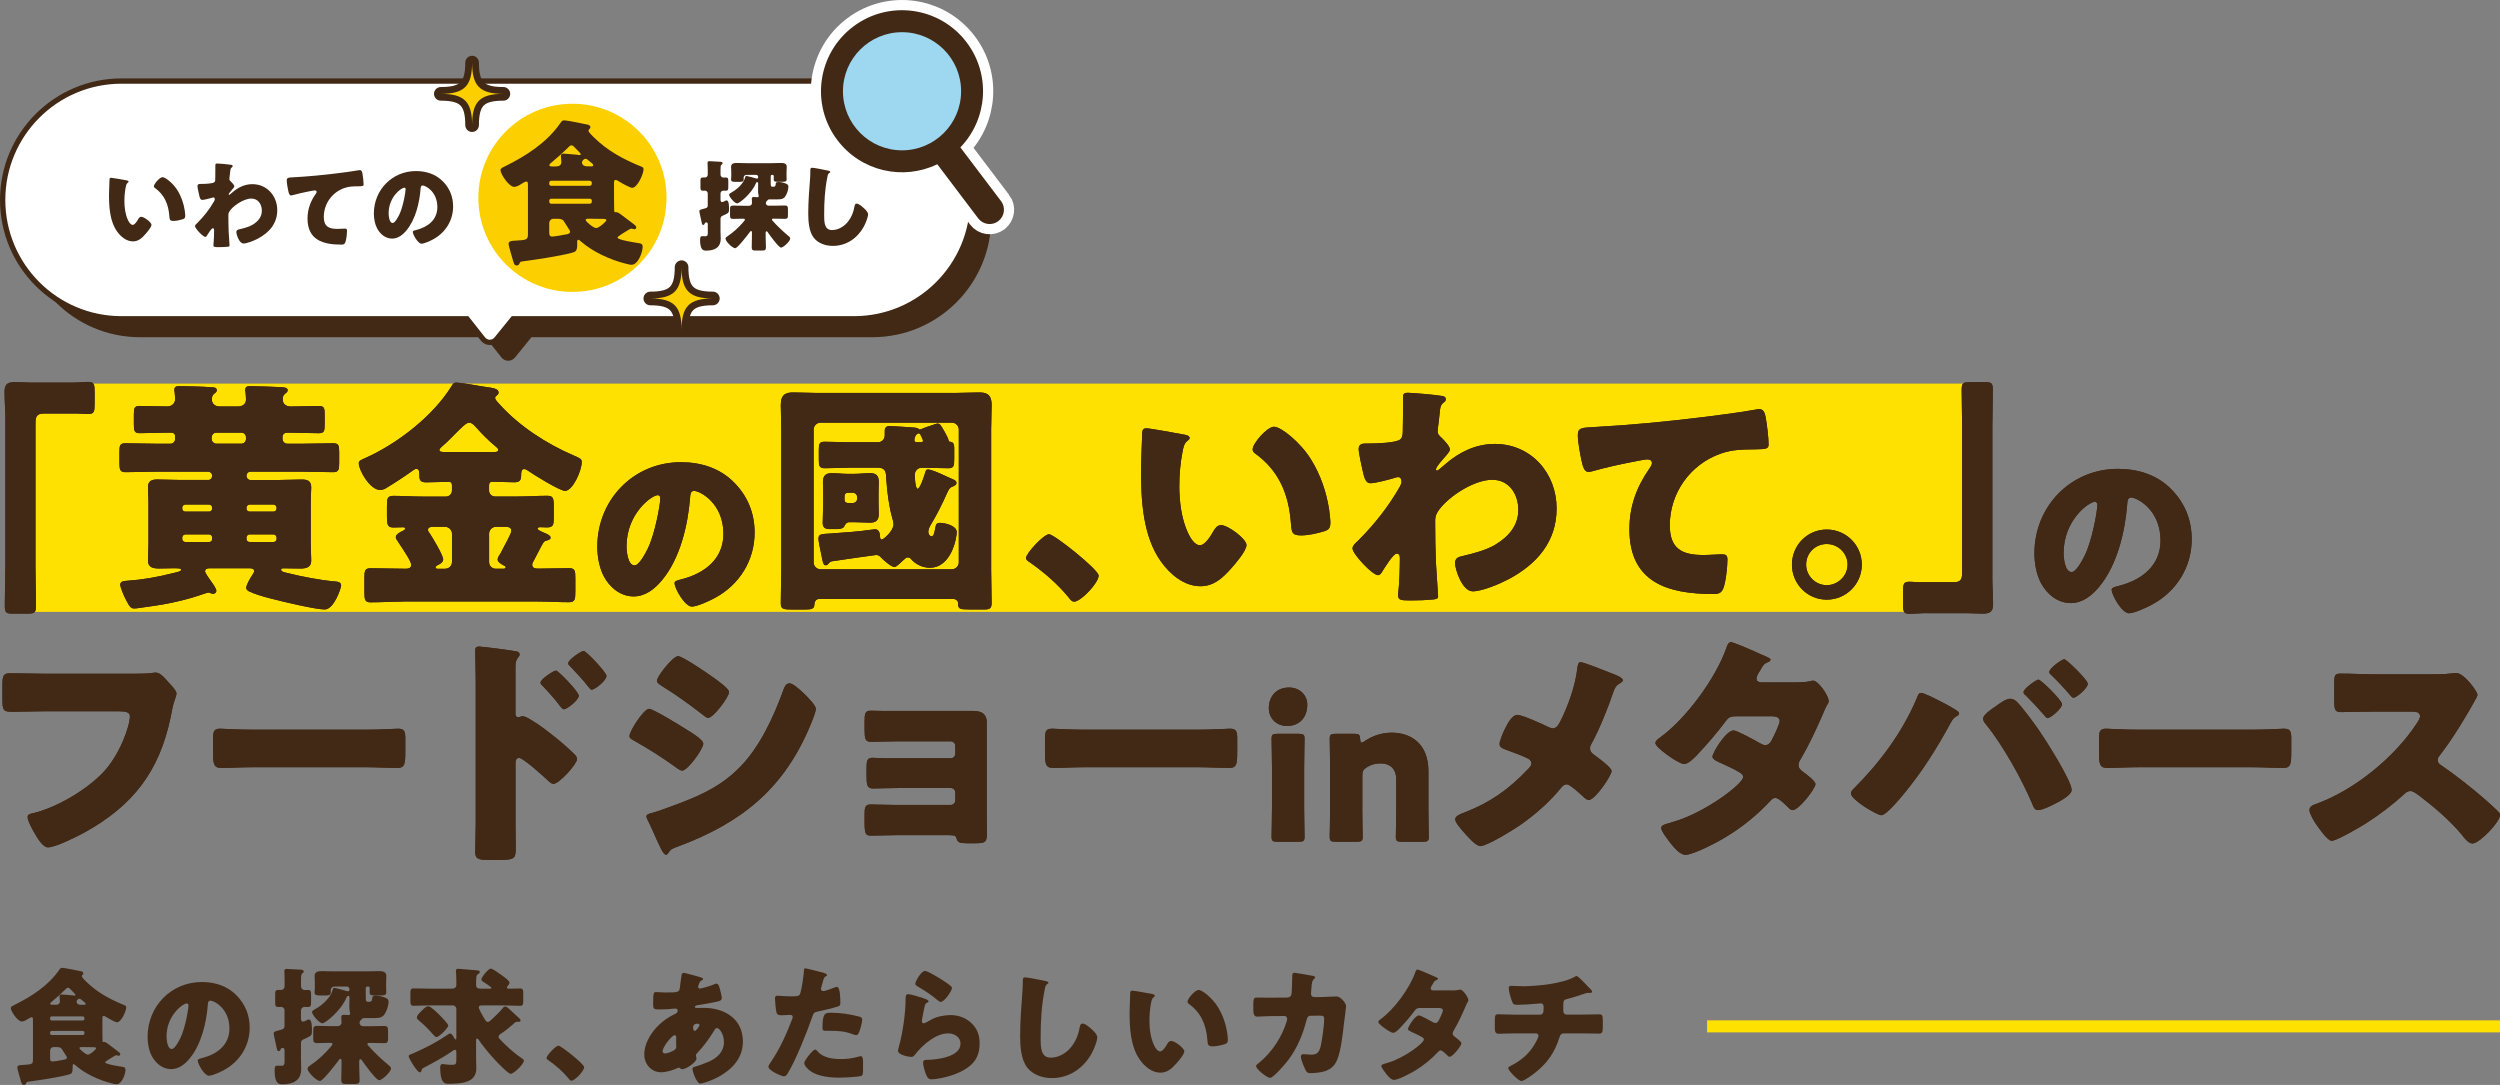 <?xml version="1.0" encoding="UTF-8"?><svg id="_レイヤー_1" xmlns="http://www.w3.org/2000/svg" width="626.78" height="272" viewBox="0 0 626.78 272"><rect x="0" y="0" width="626.78" height="272" fill="#808080" stroke="none"/><path d="M218.7,24.94H35.09c-16.46,0-29.8,13.34-29.8,29.8h0c0,16.46,13.34,29.8,29.8,29.8h86.62l3.97,5.04c.91,1.15,2.53,1.16,3.45.03l4.11-5.07h85.47c16.46,0,29.8-13.34,29.8-29.8h0c0-16.46-13.34-29.8-29.8-29.8Z" style="fill:#412916;"/><path d="M214.09,20.32H30.47C14.01,20.32.67,33.67.67,50.13h0c0,16.46,13.34,29.8,29.8,29.8h86.62l3.97,5.04c.91,1.15,2.53,1.16,3.45.03l4.11-5.07h85.47c16.46,0,29.8-13.34,29.8-29.8h0c0-16.46-13.34-29.8-29.8-29.8Z" style="fill:#fff;"/><path d="M214.09,20.32H30.47C14.01,20.32.67,33.67.67,50.13h0c0,16.46,13.34,29.8,29.8,29.8h86.62l3.97,5.04c.91,1.15,2.53,1.16,3.45.03l4.11-5.07h85.47c16.46,0,29.8-13.34,29.8-29.8h0c0-16.46-13.34-29.8-29.8-29.8Z" style="fill:none; stroke:#412916; stroke-miterlimit:10; stroke-width:1.33px;"/><circle cx="143.52" cy="49.6" r="23.59" style="fill:#fccf00;"/><path d="M31.71,45.21c.25.05.52.12.52.35,0,.1-.07.17-.25.3-.32.25-.4.72-.47,1.09-.22,1.14-.32,2.33-.32,3.47,0,1.56.22,3.34.89,4.75.2.42.64,1.21,1.19,1.21s1.14-1.02,1.36-1.41c.17-.3.4-.62.77-.62.74,0,2.58,1.41,2.58,2.01s-1.14,1.91-1.56,2.38c-.87.97-1.73,1.78-3.09,1.78-1.66,0-3.07-1.21-3.99-2.5-1.83-2.58-2.01-6.19-2.01-9.24,0-.47.1-3.47.12-3.81.02-.27.15-.4.42-.4.32,0,3.22.52,3.84.64ZM40.78,44.42c.67,0,2.62,1.53,3.71,3.29.97,1.56,1.56,3.29,1.83,5.08.05.4.12.99.12,1.29,0,.52-.12.74-.62.89-.72.22-1.61.42-2.35.42-.92,0-.94-.32-1.02-1.26-.22-2.97-1.26-5.32-3.62-7.01-.15-.12-.25-.22-.25-.42,0-.57,1.44-2.28,2.18-2.28Z" style="fill:#412916;"/><path d="M57.93,41.3c.25.05.4.12.4.32,0,.15-.05.22-.15.3-.4.32-.4.4-.5,1.39-.02.25-.07.72-.15,1.24,0,.1-.02.2-.02.3,0,.35.15.47.4.69.22.22.84.84.84,1.19,0,.2-.37.59-.74,1.02-.47.54-.67.84-.67.97,0,.07.05.15.12.15.05,0,.42-.3.69-.54.07-.07.15-.12.17-.15,1.41-1.21,3.07-2.01,4.95-2.01,3.66,0,6.24,2.95,6.24,6.51,0,3.34-1.98,5.62-4.83,7.13-.89.47-2.67,1.24-3.64,1.24-1.06,0-1.78-2.23-1.78-2.85,0-.57.42-.64.87-.74,1.04-.25,2.28-.57,3.19-1.11,1.31-.79,2.33-1.91,2.33-3.52s-.94-3.05-2.62-3.05c-2.03,0-4.85,2.01-5.6,3.37-.15.3-.17.52-.17.82v.22c0,1.31.02,2.62.07,3.91.02.45.22,3.34.22,3.44,0,.2-.07.27-.45.32-.74.07-1.44.1-2.2.1-1.04,0-1.39,0-1.39-.5,0-.12,0-.3.02-.4.1-.74.15-2.58.15-3.37,0-.2-.02-.47-.32-.47-.35,0-1.24,1.46-1.44,1.78-.1.17-.22.4-.45.4-.57,0-2.58-2.15-2.58-2.7,0-.27.27-.52.52-.74l.15-.15c1.56-1.56,3-3.39,4.09-5.3.1-.17.2-.4.2-.52,0-.25-.07-.49-.35-.49-.12,0-.27.05-.42.1-.5.15-1.88.52-2.38.52-.42,0-.57-.45-.67-.79-.12-.47-.52-2.25-.52-2.65,0-.52.37-.57.74-.57h.35c.62,0,2.7-.05,3.12-.42.15-.12.25-.35.25-.79.02-.97.02-1.93.02-2.9v-.59c0-.32.17-.42.47-.42.45,0,3,.22,3.44.32Z" style="fill:#412916;"/><path d="M72.29,47.94c-.15-.67-.4-2.01-.4-2.65,0-.77.35-.77,1.66-.84,3.64-.2,7.26-.54,10.9-.99,1.78-.22,3.76-.47,5.55-.79.07-.02.15-.02.22-.02.45,0,.57.42.64.82.12.64.3,2.1.3,2.75,0,.47-.3.47-1.31.49-1.31.02-2.3,0-3.57.45-3.05,1.09-5.1,3.96-5.1,7.23,0,2.35,1.21,3,3.39,3,.64,0,1.44-.07,1.81-.07.45,0,.62.07.62.54,0,.72-.17,2.3-.42,2.9-.22.52-.52.57-1.04.57-4.61,0-8.44-1.19-8.44-6.54,0-2.3.72-4.26,2.03-6.14.1-.15.25-.35.25-.54,0-.22-.17-.37-.45-.37-.25,0-.97.15-1.34.22-1.31.25-3,.62-4.28.99-.1.02-.27.05-.37.05-.42,0-.57-.69-.64-1.04Z" style="fill:#412916;"/><path d="M110.98,45.41c1.76,1.76,2.62,3.91,2.62,6.36,0,3.49-1.91,6.56-4.98,8.22-.62.35-2.25,1.11-2.95,1.11-.87,0-2.18-2.28-2.18-2.97,0-.22.22-.32.94-.49,2.87-.74,5.22-2.55,5.22-5.72,0-3.89-2.97-5.42-3.71-5.42-.42,0-.47.45-.5.89-.27,3.44-1.26,7.65-3.54,10.38-.92,1.11-2.11,2.05-3.59,2.05-1.66,0-3.02-1.14-3.76-2.55-.57-1.09-.82-2.5-.82-3.71,0-5.94,4.58-10.67,10.55-10.67,2.53,0,4.9.74,6.69,2.53ZM97.43,53.51c0,.59.15,2.4,1.02,2.4.59,0,1.44-1.63,1.68-2.15.87-1.78,1.56-5.45,1.56-6.34,0-.2-.1-.37-.32-.37-.72,0-3.94,2.28-3.94,6.46Z" style="fill:#412916;"/><path d="M155.42,59.03c-.2.12-.59.28-.59.55,0,.59,4.63,1.27,5.34,1.38.59.08.95.24.95.91,0,1.38-1.15,4.51-2.77,4.51-.4,0-1.07-.16-1.5-.28-3.92-.99-8.18-2.93-11.23-5.58-.16-.12-.4-.4-.59-.4-.32,0-.32.32-.32.63v.59c0,1.54-.36,1.78-1.27,2.02-3.08.83-9.09,1.74-12.42,2.17-.59.08-.55.08-.79.55-.12.24-.2.47-.67.47-.59,0-.71-.47-.87-.99-.2-.67-1.19-3.95-1.19-4.39,0-.83.99-.79,1.58-.83,3.08-.16,3.28-.24,3.28-1.7v-12.34c0-.47-.04-.79-.4-.79-.32,0-1.11.51-1.42.71-.43.28-1.11.63-1.62.63-1.34,0-3.44-3.24-3.44-4.19,0-.47.55-.67,1.19-.99,5.26-2.61,10.44-5.93,13.8-10.79.36-.51.51-.71.95-.71.79,0,4.94.87,6.05,1.11.16.04.55.24.55.59,0,.28-.2.43-.36.59-.08.08-.12.2-.12.32,0,.36,1.03,1.34,1.31,1.62,3.48,3.44,7.51,5.58,11.98,7.39.32.12.51.28.51.67,0,1.15-1.54,4.63-2.85,4.63-.55,0-2.65-1.19-3.28-1.58-.32-.2-.63-.4-.87-.4-.36,0-.4.28-.4.87v3.48c0,.99.04,2.02.04,3.04,0,.47,0,.71.28.71h.28c.32,0,.63.2.91.4,1.15.83,2.21,1.7,3.36,2.53.24.2.71.51.71.83,0,.24-.16.51-.43.51-.24,0-.59-.16-.79-.16-.12,0-.28.08-.4.12-.87.47-1.66,1.03-2.49,1.54ZM147.86,46.58c.28,0,.51-.24.51-.51v-.24c0-.28-.24-.51-.51-.51h-9.69c-.28,0-.47.24-.47.51v.24c0,.32.2.51.47.51h9.69ZM138.18,49.82c-.28,0-.47.24-.47.51v.24c0,.28.2.51.47.51h9.69c.28,0,.51-.24.51-.51v-.24c0-.32-.24-.51-.51-.51h-9.69ZM138.81,54.84c-.63,0-1.11.47-1.11,1.11v2.21c0,.75.08,1.15.75,1.15.55,0,3.16-.47,3.72-.59.36-.08.75-.24.75-.63,0-.24-.2-.51-.55-1.03-.32-.51-.79-1.27-.99-1.58-.36-.55-.95-.63-1.66-.63h-.91ZM139.4,41.72c.75,0,1.34-.24,1.34-1.15,0-.36-.12-1.11-.12-1.46,0-.47.28-.59.71-.59.51,0,2.77.24,3.4.28.16.04.4.08.59.08.12,0,.28-.08.28-.24,0-.12-.43-.59-.91-1.07-.2-.2-.4-.36-.55-.55-.24-.24-.51-.59-.87-.59s-.71.43-1.11.83c-1.23,1.19-2.49,2.33-3.8,3.4-.2.2-.63.47-.63.75s.32.32.79.32h.87ZM148.06,41.72c.51,0,.67-.04.67-.32,0-.08-.12-.28-.2-.36-.36-.36-1.07-.83-1.31-1.07-.08-.08-.24-.16-.4-.16-.43,0-.91.51-.91.91,0,.51.36.99,1.42.99h.71ZM147.63,54.84c-.51,0-.79,0-.79.32,0,.36,1.9,2.02,2.65,2.02.63,0,2.53-1.62,2.53-1.98,0-.28-.43-.32-.67-.32-1.03,0-2.06-.04-3.08-.04h-.63Z" style="fill:#412916;"/><path d="M177.44,48.49c0-.37-.3-.69-.67-.69-.17,0-.35.02-.54.02-.55,0-.62-.25-.62-.92v-1.53c0-.64.07-.87.64-.87h.5c.42,0,.69-.32.69-.72v-1.29c0-.74-.05-1.49-.05-1.66,0-.37.22-.42.52-.42.2,0,2.45.12,2.75.15.2.02.5.07.5.35,0,.2-.15.3-.3.4-.2.15-.22.64-.22,1.31v1.16c0,.4.3.74.69.74.17,0,.42-.02.62-.02.59,0,.64.25.64.94v1.36c0,.74-.05,1.02-.64,1.02-.2,0-.4-.02-.59-.02-.4,0-.72.3-.72.69v1.63c0,.25.1.54.4.54.22,0,.62-.22.84-.35.07-.02.17-.07.27-.07.59,0,.62,1.29.62,2.1,0,.99-.02,1.04-1.41,1.66-.42.17-.72.32-.72.84v3.19c0,.59.05,1.19.05,1.78,0,2.3-1.58,3.02-3.64,3.02-.64,0-1.53-.02-1.53-2.65,0-.84.15-.97.57-.97.2,0,.45.02.77.02.54,0,.59-.32.59-.87v-2.2c0-.22-.17-.42-.4-.42-.27,0-.35.27-.4.35-.05.17-.2.3-.37.3-.27,0-.3-.35-.35-.54-.15-.72-.32-1.46-.47-2.18-.05-.22-.12-.49-.12-.72,0-.35.17-.37,1.46-.72.37-.1.62-.22.64-.67v-3.1ZM190.07,45.92c0-.12-.05-.25-.2-.25-.25,0-.3.1-.37.3-1.04,2.55-4.11,5.03-4.7,5.03s-2.01-1.63-2.01-2.2c0-.22.37-.42.72-.62,1.26-.69,2.87-2.15,3.27-3.57.05-.22.07-.5.37-.5.17,0,2.13.54,2.48.64.05,0,.1.02.15.02.2,0,.3-.12.3-.32v-.1c0-.27-.2-.5-.47-.5h-2.48c-.4,0-.69.3-.69.72v.45c0,.52-.45.57-1.02.57h-1.09c-.64,0-1.04-.05-1.04-.59,0-.22.05-.54.05-.84v-1.19c0-.54-.05-.87-.05-1.14,0-.94.82-.97,1.54-.97.77,0,1.53.05,2.3.05h6.26c.77,0,1.51-.05,2.25-.05.69,0,1.61,0,1.61.94,0,.27-.05.62-.05,1.16v1.19c0,.37.02.67.02.84,0,.54-.4.59-1.11.59h-1.19c-.54,0-.94-.05-.94-.59,0-.27.02-.52.02-.77s-.15-.37-.3-.37h-.15c-.17,0-.32.15-.32.32v1.63c0,.84.02,1.02.47,1.02h.2c.5,0,.57-.3.59-.79.02-.35.37-.4.67-.4.64,0,1.41.17,1.98.45.35.17.52.35.52.74,0,.74-.37,1.86-.82,2.48-.52.69-1.19.69-2.13.69h-1.93c-.12,0-.22.1-.3.17l-.1.1c-.22.2-.37.4-.37.69,0,.37.35.62.69.62h1.44c.89,0,1.76-.05,2.62-.05.72,0,.79.27.79,1.09v1.24c0,.77-.07,1.02-.79,1.02-.87,0-1.71-.05-2.55-.05h-.4c-.2,0-.27.12-.27.25,0,.15.12.22.3.42.92,1.09,2.58,2.62,3.66,3.52.3.25.62.47.62.79,0,.67-1.73,2.28-2.3,2.28s-2.92-3.22-3.32-3.84c-.07-.12-.17-.25-.32-.25-.2,0-.22.25-.22.4v.99c0,.87.07,1.76.07,2.62,0,.74-.27.82-1.11.82h-1.29c-.89,0-1.16-.07-1.16-.82,0-.87.05-1.73.05-2.62v-1.11c0-.15-.02-.35-.22-.35-.17,0-.35.3-.45.45-.45.59-2.95,3.86-3.52,3.86-.69,0-2.43-1.71-2.43-2.4,0-.25.27-.45.45-.57,1.49-.99,2.82-2.2,4.01-3.59.1-.12.4-.45.4-.59,0-.22-.15-.25-.64-.25-.72,0-1.58.05-2.3.05s-.79-.27-.79-.99v-1.24c0-.89.07-1.11.82-1.11.87,0,1.73.05,2.58.05h1.39c.4,0,.72-.3.72-.69,0-.32-.05-.72-.05-1.06s.17-.45.5-.45c.3,0,.72.05.89.05.2,0,.35-.1.35-.3,0-.12-.17-.47-.17-1.29,0-.35.02-.69.02-1.07v-.87Z" style="fill:#412916;"/><path d="M207.62,42.77c.2.05.54.15.54.35,0,.1-.1.17-.17.2-.4.22-.45.52-.57,1.14-.62,3.05-.79,6.17-.79,9.26,0,1.96,0,3.96,1.98,3.96,1.56,0,3.05-.92,3.99-2.1.82-1.02,1.36-2.33,1.58-3.59.1-.49.17-.94.59-.94.54,0,1.29.67,1.68,1.02.45.4,1.19,1.06,1.19,1.68,0,.74-.69,2.38-1.06,3.05-1.58,2.92-4.38,4.85-7.77,4.85-1.76,0-3.64-.59-4.78-2.03-1.24-1.58-1.39-4.21-1.39-6.19,0-2.85.25-5.89.45-8.57.05-.52.07-1.36.07-1.93s0-.87.42-.87c.57,0,3.24.54,4.04.72Z" style="fill:#412916;"/><path d="M250.97,50.42l-10.19-13.47c6.82-7.08,7.69-18.24,1.57-26.33-6.77-8.95-19.52-10.71-28.46-3.94-8.95,6.77-10.71,19.52-3.94,28.46,5.95,7.86,16.49,10.17,25.04,6.04l10.26,13.57c1.2,1.58,3.45,1.89,5.03.7,1.58-1.2,1.89-3.45.7-5.03Z" style="fill:none; stroke:#fff; stroke-miterlimit:10; stroke-width:5.12px;"/><path d="M250.97,50.42l-10.19-13.47c6.82-7.08,7.69-18.24,1.57-26.33-6.77-8.95-19.52-10.71-28.46-3.94-8.95,6.77-10.71,19.52-3.94,28.46,5.95,7.86,16.49,10.17,25.04,6.04l10.26,13.57c1.2,1.58,3.45,1.89,5.03.7,1.58-1.2,1.89-3.45.7-5.03Z" style="fill:#412916;"/><circle cx="226.15" cy="22.88" r="14.81" style="fill:#9ed7f0;"/><path d="M126.2,23.53c-5.88,0-7.84,1.96-7.84,7.84,0-5.88-1.96-7.84-7.84-7.84,5.88,0,7.84-1.96,7.84-7.84,0,5.88,1.96,7.84,7.84,7.84Z" style="fill:none; stroke:#412916; stroke-linecap:round; stroke-linejoin:round; stroke-width:3.42px;"/><path d="M126.2,23.53c-5.88,0-7.84,1.96-7.84,7.84,0-5.88-1.96-7.84-7.84-7.84,5.88,0,7.84-1.96,7.84-7.84,0,5.88,1.96,7.84,7.84,7.84Z" style="fill:#fccf00;"/><path d="M178.72,74.83c-5.88,0-7.84,1.96-7.84,7.84,0-5.88-1.96-7.84-7.84-7.84,5.88,0,7.84-1.96,7.84-7.84,0,5.88,1.96,7.84,7.84,7.84Z" style="fill:none; stroke:#412916; stroke-linecap:round; stroke-linejoin:round; stroke-width:3.42px;"/><path d="M178.72,74.83c-5.88,0-7.84,1.96-7.84,7.84,0-5.88-1.96-7.84-7.84-7.84,5.88,0,7.84-1.96,7.84-7.84,0,5.88,1.96,7.84,7.84,7.84Z" style="fill:#fccf00;"/><path d="M2.7,96.17h495.64c.55,0,1,.45,1,1v53.81c0,1.34-1.09,2.43-2.43,2.43H2.11c-.45,0-.82-.37-.82-.82v-55.02c0-.78.63-1.41,1.41-1.41Z" style="fill:#ffe100;"/><path d="M17.76,95.93c1.72,0,3.14-.18,4.36-.18,1.48,0,1.6.61,1.6,2.58v2.89c0,1.97-.12,2.58-1.6,2.58-.92,0-1.84-.12-2.71-.12h-8.42c-2.03,0-2.09,1.04-2.09,2.77v35.9c0,3.14.12,6.21.12,9.34,0,1.97-.25,2.15-2.28,2.15h-3.57c-1.6,0-1.97-.18-1.97-1.97,0-3.2.12-6.33.12-9.53v-37.62c0-2.21-.18-4.36-.18-6.58,0-2.03.98-2.34,2.77-2.34,1.29,0,2.52.12,3.75.12h10.08Z" style="fill:#412916;"/><path d="M52.2,120.34c.61,0,.98-.49.98-.98v-.12c0-.55-.43-.98-.98-.98h-12.97c-2.58,0-5.16.12-7.81.12-1.35,0-1.48-.68-1.48-2.4v-2.58c0-1.72.12-2.27,1.54-2.27,2.58,0,5.16.12,7.75.12h3.5c.68,0,1.17-.55,1.17-1.17v-.8c0-.43-.37-.8-.8-.8h-1.17c-2.28,0-4.61.12-6.89.12-1.35,0-1.48-.61-1.48-2.21v-2.46c0-1.6.12-2.15,1.48-2.15,2.34,0,4.61.12,6.89.12,1.04,0,1.97-.68,1.97-1.78,0-.43-.06-1.35-.12-1.84-.06-.31-.06-.37-.06-.55,0-.8.55-.92,1.23-.92,1.41,0,6.15.12,7.68.25.92.06,1.72,0,1.72.8,0,.43-.43.68-.74.92-.43.43-.49.8-.49,1.41,0,.98.74,1.72,1.97,1.72h4.55c1.11,0,2.03-.55,2.03-1.72,0-.55-.06-1.35-.12-1.91-.06-.18-.06-.37-.06-.55,0-.8.55-.92,1.23-.92,1.41,0,6.58.18,7.68.25.98.06,1.72.12,1.72.8,0,.43-.43.68-.74.92-.43.43-.49.8-.49,1.41,0,1.11.86,1.72,1.97,1.72h.18c2.28,0,4.61-.12,6.89-.12,1.35,0,1.47.55,1.47,2.15v2.46c0,1.66-.12,2.21-1.47,2.21-2.34,0-4.61-.12-6.89-.12h-1.23c-.49,0-.98.43-.98.98v.61c0,.61.55,1.17,1.23,1.17h3.63c2.64,0,5.23-.12,7.81-.12,1.41,0,1.54.55,1.54,2.27v2.58c0,1.72-.12,2.4-1.48,2.4-2.64,0-5.23-.12-7.87-.12h-12.91c-.55,0-.98.43-.98.98v.12c0,.49.43.98.98.98h7.19c1.91,0,3.75-.12,5.66-.12,1.41,0,2.4.31,2.4,1.97,0,1.04-.12,2.27-.12,3.69v10.51c0,1.41.12,2.77.12,4.18,0,1.72-1.35,1.97-2.77,1.97s-2.77-.06-4.18-.06c-.25,0-.61,0-.61.37,0,.49.98.68,1.54.8,3.57.92,8.73,1.84,11.43,2.09.92.06,2.09.06,2.09,1.04,0,.61-1.78,6.02-4.12,6.02s-10.82-2.03-13.4-2.71c-1.72-.43-4.12-1.11-5.59-1.84-.31-.18-.68-.43-.68-.86,0-.86,1.17-2.71,1.66-3.44.12-.18.31-.49.31-.8,0-.68-.86-.68-1.23-.68h-9.84c-.55,0-1.23.06-1.23.8,0,.37,1.23,2.09,1.54,2.52.37.49,1.29,1.78,1.29,2.34,0,.43-.37.74-.8.74-.31,0-.61-.12-.86-.25-.12-.06-.25-.06-.37-.06-.18,0-2.15.68-2.52.8-2.21.74-4.49,1.29-6.76,1.78-2.64.55-5.35.92-8.05,1.29-.43.06-.8.12-1.23.12-.86,0-1.17-.43-2.15-2.34-.37-.68-1.35-2.95-1.35-3.63,0-.92,1.11-.92,1.78-.98,3.69-.25,7.56-.92,11.13-1.84,1.54-.37,2.34-.49,2.34-.92,0-.37-.61-.37-2.15-.37-.98,0-2.15.06-3.26.06-1.48,0-2.89-.18-2.89-1.97,0-1.41.12-2.77.12-4.18v-10.51c0-1.41-.12-2.64-.12-3.69,0-1.6.92-1.97,2.34-1.97,1.91,0,3.81.12,5.72.12h7.07ZM46.48,126.49c-.43,0-.8.37-.8.8v.18c0,.49.37.8.8.8h5.96c.43,0,.74-.31.74-.8v-.18c0-.49-.31-.74-.74-.8h-5.96ZM52.45,135.89c.43,0,.74-.31.74-.74v-.37c0-.43-.31-.8-.74-.8h-5.96c-.43,0-.8.37-.8.8v.37c0,.43.37.74.8.74h5.96ZM53.06,110.07c0,.61.55,1.17,1.23,1.17h6.21c.68,0,1.17-.55,1.17-1.17v-.43c0-.68-.49-1.17-1.17-1.17h-6.21c-.74,0-1.17.49-1.23,1.17v.43ZM62.59,126.49c-.43.06-.8.31-.8.8v.18c0,.49.37.8.8.8h5.96c.43,0,.8-.31.8-.8v-.18c0-.43-.37-.8-.8-.8h-5.96ZM68.55,135.89c.43,0,.8-.31.8-.74v-.37c0-.43-.37-.8-.8-.8h-5.96c-.43,0-.8.37-.8.8v.37c0,.43.37.74.8.74h5.96Z" style="fill:#412916;"/><path d="M101.02,150.83c-2.71,0-5.41.18-8.18.18-1.35,0-1.48-.74-1.48-2.52v-3.57c0-1.84.12-2.46,1.6-2.46,2.71,0,5.35.12,8.05.12h.74c.37,0,1.35,0,1.35-.98,0-.86-1.97-3.75-2.95-5.23-.18-.31-.31-.49-.43-.68-.25-.31-.49-.68-.49-1.04,0-.74,1.29-1.35,1.84-1.6.25-.12.49-.25.49-.55s-.31-.31-.55-.31c-.8,0-1.6.06-2.46.06-1.41,0-1.54-.86-1.54-2.71v-2.64c0-1.97.12-2.58,1.66-2.58,2.52,0,5.04.18,7.5.18h5.66c.8,0,1.48-.68,1.48-1.48v-1.29c0-.61-.18-.92-.8-.92h-.68c-1.66,0-3.32.12-4.98.12s-1.72-.74-1.72-2.09c0-.55-.06-1.29-.74-1.29-.31,0-.68.25-.92.43-1.6,1.17-4.67,3.2-6.33,4.18-.49.37-1.17.68-1.84.68-2.52,0-5.35-4.92-5.35-6.7,0-.61.49-.8,1.72-1.35,7.99-3.57,17.03-10.57,21.64-18.14.31-.49.49-.74,1.11-.74.98,0,5.53.8,6.95,1.04,2.15.31,3.63.43,3.63,1.48,0,.37-.25.55-.55.8-.18.12-.31.25-.31.55,0,.49.68,1.11,1.23,1.72,4.92,5.41,11.68,9.77,18.38,12.66,1.78.8,2.09.86,2.09,1.72,0,2.15-2.27,7.19-4.18,7.19-1.29,0-7.99-4.12-9.34-5.1-.31-.18-.55-.37-.92-.37-.74,0-.74.98-.74,1.47,0,1.29-.31,1.84-1.72,1.84-1.66,0-3.32-.12-5.04-.12h-.55c-.49,0-.74.31-.74.86v1.35c0,.8.68,1.48,1.48,1.48h5.59c2.46,0,4.98-.18,7.5-.18,1.47,0,1.66.55,1.66,2.64v2.83c0,1.78-.12,2.46-1.72,2.46-.55,0-1.05-.06-1.6-.06-.25,0-.74,0-.74.37s1.11.8,1.97,1.17c.43.18,1.29.55,1.29,1.11,0,.43-.61.61-.92.68-.8.18-.86.37-1.97,2.52-.37.68-.8,1.48-1.35,2.58-.18.31-.37.61-.37.98,0,.92.86.98,1.6.98,2.52,0,5.04-.12,7.62-.12,1.48,0,1.6.68,1.6,2.46v3.44c0,1.91-.12,2.64-1.6,2.64-2.71,0-5.41-.18-8.11-.18h-33.51ZM111.6,142.59c.98,0,1.72-.74,1.72-1.72v-7.07c0-.92-.8-1.72-1.72-1.72h-2.89c-.49,0-1.41,0-1.41.74,0,.37.25.68.49.98.68,1.04,3.32,5.41,3.32,6.46,0,.74-.98,1.29-1.6,1.54-.06.06-.31.25-.31.43,0,.37.37.37.61.37h1.78ZM123.89,113.33c.49,0,1.04-.06,1.04-.55,0-.31-.43-.68-.68-.86-1.72-1.41-3.32-3.01-4.73-4.61-.49-.55-1.17-1.35-1.91-1.35s-1.97,1.29-3.57,2.89c-.92.92-1.97,2.03-3.14,3.01-.25.25-.74.61-.74.98,0,.43.55.49,1.48.49h12.23ZM126.17,142.59c.18,0,.61,0,.61-.37,0-.25-.37-.43-.55-.49-.55-.31-1.47-.8-1.47-1.48,0-.49.49-1.17.74-1.54l.31-.61c.74-1.47,2.4-4.3,2.4-5.04,0-.8-.74-.98-1.41-.98h-2.46c-.98,0-1.72.8-1.72,1.72v7.07c0,.98.68,1.72,1.72,1.72h1.84Z" style="fill:#412916;"/><path d="M183.98,120.9c3.49,3.49,5.21,7.77,5.21,12.64,0,6.94-3.79,13.03-9.89,16.33-1.23.69-4.48,2.21-5.85,2.21-1.72,0-4.33-4.53-4.33-5.9,0-.44.44-.64,1.87-.98,5.7-1.48,10.38-5.07,10.38-11.36,0-7.72-5.9-10.77-7.38-10.77-.84,0-.93.89-.98,1.77-.54,6.84-2.51,15.2-7.03,20.61-1.82,2.21-4.18,4.08-7.13,4.08-3.3,0-6-2.26-7.48-5.07-1.13-2.16-1.62-4.97-1.62-7.38,0-11.8,9.1-21.2,20.95-21.2,5.02,0,9.74,1.47,13.28,5.02ZM157.08,136.98c0,1.18.3,4.77,2.02,4.77,1.18,0,2.85-3.25,3.34-4.28,1.72-3.54,3.1-10.82,3.1-12.59,0-.39-.2-.74-.64-.74-1.43,0-7.82,4.53-7.82,12.84Z" style="fill:#412916;"/><path d="M195.87,107.55c0-2.03-.12-4.06-.12-6.02,0-2.83,1.48-3.14,3.2-3.14,1.91,0,3.75.12,5.59.12h35.29c1.84,0,3.63-.12,5.47-.12,1.6,0,3.32.12,3.32,3.14,0,2.03-.12,4-.12,6.02v35.23c0,2.83.12,5.59.12,8.42,0,1.29-.49,1.6-1.72,1.6h-3.75c-2.64,0-2.95-.12-2.95-1.6,0-.61-.61-1.04-1.23-1.04h-33.57c-.86,0-1.23.74-1.23,1.48,0,1.04-.92,1.17-2.15,1.17h-3.63c-2.15,0-2.64-.18-2.64-1.6,0-2.83.12-5.59.12-8.42v-35.23ZM203.99,141c0,.98.8,1.72,1.72,1.72h32.95c.92,0,1.72-.8,1.72-1.72v-33.32c0-.92-.8-1.72-1.72-1.72h-32.95c-.92,0-1.72.8-1.72,1.72v33.32ZM212.72,117.27c-1.97,0-4,.12-5.96.12-1.35,0-1.48-.61-1.48-2.21v-2.34c0-1.48.12-2.09,1.41-2.09,2.03,0,4.06.12,6.02.12h7.44c.98,0,1.66-.8,1.66-1.72v-1.05c0-.86.37-1.29,1.23-1.29.74,0,5.04.31,5.96.37.68.06,1.11.12,1.41.43.06.06.12.06.18.06.12,0,.37-.06.61-.18.8-.37,1.54-.55,2.58-.92.49-.18.98-.37,1.29-.37.55,0,.74.25,1.84,2.21.25.43.92,1.72.92,2.03,0,.25.25.31.61.37.74.12.8.92.8,1.66v2.46c0,1.91-.12,2.46-1.48,2.46-1.97,0-4-.12-6.02-.12h-.68c-.98,0-1.72.8-1.72,1.78,0,.55.12,3.5.74,3.5.31,0,.86-1.04,1.41-2.64.12-.37.25-.74.37-1.11.25-.8.31-1.11.74-1.11.86,0,2.89.92,4.49,1.66.68.31,1.17.55,1.66.74.43.18,1.04.43,1.04.98,0,.49-.49.74-.98.92-.8.31-.98.8-1.41,1.72-1.05,2.34-2.58,5.47-3.87,7.56-.43.68-.8,1.41-.8,2.09,0,.55.43,1.11.8,1.11.55,0,.74-.98.86-1.6.25-1.23.25-1.78,1.23-1.78,1.29,0,4.24.68,4.24,2.34,0,1.35-1.29,8.91-6.76,8.91-1.84,0-3.63-.92-4.67-2.15-.25-.31-.43-.43-.8-.43-.31,0-.49.06-.8.37-.18.18-.55.49-.68.61-.55.55-1.48,1.41-1.91,1.41-.86,0-2.95-1.91-3.5-2.52-.31-.37-.74-.49-1.11-.49-.31,0-9.53,1.35-10.76,1.54-.43.06-.74.12-.98.43-.37.43-.49.61-.92.61-.61,0-.74-1.05-1.04-2.58l-.18-.86c-.18-.86-.55-2.58-.55-3.2,0-1.29.74-1.17,3.32-1.35,3.44-.25,6.39-.43,9.84-.92.49-.06.86-.12,1.04-.12,1.05,0,1.23,1.23,1.23,1.78,0,.31.06.8.43.8.43,0,2.95-2.15,2.95-3.81,0-.55-.18-1.11-.31-1.6-.8-2.77-1.29-6.52-1.48-9.47-.12-1.66.06-2.95-1.84-3.14h-7.68ZM206.38,123.6c0-.92-.06-1.84-.06-2.77,0-1.54.68-2.21,2.21-2.21,1.35,0,2.64.18,3.93.18h1.72c1.29,0,2.64-.18,3.93-.18,1.54,0,2.21.61,2.21,2.21,0,.92-.06,1.84-.06,2.77v2.46c0,.92.06,1.84.06,2.77,0,1.54-.61,2.21-2.21,2.21-1.29,0-2.64-.12-3.93-.12h-1.23c-.68,0-1.04.49-1.29,1.05-.12.37-.8.68-1.78.68h-1.84c-1.23,0-1.78-.43-1.78-1.54,0-1.6.12-3.2.12-4.86v-2.64ZM213.76,126.12c.68,0,1.17-.55,1.17-1.17v-.25c0-.61-.49-1.17-1.17-1.17h-1.23c-.43,0-.8.37-.8.8v.92c0,.55.25.8.8.86h1.23ZM230.79,110.87c.37,0,.61,0,.61-.43,0-.25-.49-1.11-.61-1.41-.12-.25-.25-.37-.49-.37-.49,0-1.05.8-1.05,1.72,0,.25.12.43.49.49h1.04Z" style="fill:#412916;"/><path d="M275.44,144.32c0,1.78-4.43,6.52-6.15,6.52-.61,0-1.04-.61-1.35-1.04-2.89-3.5-6.33-6.46-10.08-9.04-.31-.18-.62-.49-.62-.86,0-1.17,4.43-5.96,5.78-5.96,1.23,0,12.42,8.85,12.42,10.39Z" style="fill:#412916;"/><path d="M296.96,108.97c.61.12,1.29.31,1.29.86,0,.25-.18.43-.61.74-.8.61-.98,1.78-1.17,2.71-.55,2.83-.8,5.78-.8,8.61,0,3.87.55,8.3,2.21,11.8.49,1.05,1.6,3.01,2.95,3.01s2.83-2.52,3.38-3.5c.43-.74.98-1.54,1.91-1.54,1.84,0,6.39,3.5,6.39,4.98s-2.83,4.73-3.87,5.9c-2.15,2.4-4.3,4.43-7.69,4.43-4.12,0-7.62-3.01-9.9-6.21-4.55-6.39-4.98-15.37-4.98-22.93,0-1.17.25-8.61.31-9.47.06-.68.37-.98,1.05-.98.8,0,7.99,1.29,9.53,1.6ZM319.46,107c1.66,0,6.52,3.81,9.22,8.18,2.4,3.87,3.87,8.18,4.55,12.6.12.98.31,2.46.31,3.2,0,1.29-.31,1.84-1.54,2.21-1.78.55-4,1.04-5.84,1.04-2.28,0-2.34-.8-2.52-3.14-.55-7.38-3.14-13.22-8.98-17.4-.37-.31-.61-.55-.61-1.05,0-1.41,3.57-5.66,5.41-5.66Z" style="fill:#412916;"/><path d="M361.49,99.25c.61.12.98.31.98.8,0,.37-.12.55-.37.74-.98.8-.98.98-1.23,3.44-.06.61-.18,1.78-.37,3.07,0,.25-.06.49-.06.74,0,.86.37,1.17.98,1.72.55.55,2.09,2.09,2.09,2.95,0,.49-.92,1.48-1.84,2.52-1.17,1.35-1.66,2.09-1.66,2.4,0,.18.12.37.31.37.12,0,1.05-.74,1.72-1.35.18-.18.37-.31.43-.37,3.5-3.01,7.62-4.98,12.3-4.98,9.1,0,15.49,7.32,15.49,16.17,0,8.3-4.92,13.95-11.99,17.71-2.21,1.17-6.64,3.07-9.04,3.07-2.64,0-4.43-5.53-4.43-7.07,0-1.41,1.05-1.6,2.15-1.84,2.58-.62,5.66-1.41,7.93-2.77,3.26-1.97,5.78-4.73,5.78-8.73s-2.34-7.56-6.52-7.56c-5.04,0-12.05,4.98-13.89,8.36-.37.74-.43,1.29-.43,2.03v.55c0,3.26.06,6.52.18,9.71.06,1.11.55,8.3.55,8.55,0,.49-.18.68-1.11.8-1.84.18-3.57.25-5.47.25-2.58,0-3.44,0-3.44-1.23,0-.31,0-.74.06-.98.25-1.84.37-6.39.37-8.36,0-.49-.06-1.17-.8-1.17-.86,0-3.07,3.63-3.57,4.43-.25.43-.55.98-1.11.98-1.41,0-6.39-5.35-6.39-6.7,0-.68.68-1.29,1.29-1.84l.37-.37c3.87-3.87,7.44-8.42,10.14-13.16.25-.43.49-.98.49-1.29,0-.61-.18-1.23-.86-1.23-.31,0-.68.12-1.04.25-1.23.37-4.67,1.29-5.9,1.29-1.05,0-1.41-1.11-1.66-1.97-.31-1.17-1.29-5.59-1.29-6.58,0-1.29.92-1.41,1.84-1.41h.86c1.54,0,6.7-.12,7.75-1.04.37-.31.61-.86.61-1.97.06-2.4.06-4.8.06-7.19v-1.48c0-.8.43-1.04,1.17-1.04,1.11,0,7.44.55,8.55.8Z" style="fill:#412916;"/><path d="M396.56,115.73c-.37-1.66-.98-4.98-.98-6.58,0-1.91.86-1.91,4.12-2.09,9.04-.49,18.01-1.35,27.05-2.46,4.43-.55,9.34-1.17,13.77-1.97.18-.06.37-.06.55-.06,1.11,0,1.41,1.04,1.6,2.03.31,1.6.74,5.23.74,6.82,0,1.17-.74,1.17-3.26,1.23-3.26.06-5.72,0-8.85,1.11-7.56,2.71-12.66,9.84-12.66,17.95,0,5.84,3.01,7.44,8.42,7.44,1.6,0,3.57-.18,4.49-.18,1.11,0,1.54.18,1.54,1.35,0,1.78-.43,5.72-1.04,7.19-.55,1.29-1.29,1.41-2.58,1.41-11.44,0-20.96-2.95-20.96-16.23,0-5.72,1.78-10.57,5.04-15.25.25-.37.61-.86.61-1.35,0-.55-.43-.92-1.11-.92-.61,0-2.4.37-3.32.55-3.26.61-7.44,1.54-10.64,2.46-.25.06-.68.12-.92.12-1.05,0-1.41-1.72-1.6-2.58Z" style="fill:#412916;"/><path d="M466.78,141.55c0,4.86-3.93,8.79-8.79,8.79s-8.73-3.93-8.73-8.79,3.87-8.79,8.73-8.79,8.79,3.93,8.79,8.79ZM452.82,141.55c0,2.83,2.34,5.16,5.16,5.16s5.23-2.34,5.23-5.16-2.34-5.16-5.23-5.16-5.16,2.28-5.16,5.16Z" style="fill:#412916;"/><path d="M483.08,153.72c-1.72,0-3.14.18-4.37.18-1.48,0-1.6-.61-1.6-2.58v-2.89c0-1.97.12-2.58,1.6-2.58.92,0,1.84.12,2.71.12h8.42c2.03,0,2.09-1.04,2.09-2.77v-35.9c0-3.14-.12-6.21-.12-9.34,0-1.97.25-2.15,2.28-2.15h3.57c1.6,0,1.97.18,1.97,1.97,0,3.2-.12,6.33-.12,9.53v37.62c0,2.21.18,4.36.18,6.58,0,2.03-.98,2.34-2.77,2.34-1.29,0-2.52-.12-3.75-.12h-10.08Z" style="fill:#412916;"/><path d="M544.28,122.57c3.49,3.49,5.21,7.77,5.21,12.64,0,6.94-3.79,13.03-9.89,16.33-1.23.69-4.48,2.21-5.85,2.21-1.72,0-4.33-4.53-4.33-5.9,0-.44.44-.64,1.87-.98,5.7-1.48,10.38-5.07,10.38-11.36,0-7.72-5.9-10.77-7.38-10.77-.84,0-.93.89-.98,1.77-.54,6.84-2.51,15.2-7.03,20.61-1.82,2.21-4.18,4.08-7.13,4.08-3.29,0-6-2.26-7.48-5.07-1.13-2.16-1.62-4.97-1.62-7.38,0-11.8,9.1-21.2,20.95-21.2,5.02,0,9.74,1.47,13.28,5.02ZM517.37,138.65c0,1.18.3,4.77,2.02,4.77,1.18,0,2.85-3.25,3.34-4.28,1.72-3.54,3.1-10.82,3.1-12.59,0-.39-.2-.74-.64-.74-1.43,0-7.82,4.53-7.82,12.84Z" style="fill:#412916;"/><path d="M30.86,168.92c1.48,0,5.53,0,6.76-.12.25-.06,1.17-.18,1.35-.18.86,0,1.66.61,2.58,1.66l.98,1.11c.92.98,1.72,1.84,1.72,2.52,0,.43-.55,1.84-.74,2.52-.31,1.11-.49,2.28-.74,3.44-2.83,13.52-9.41,22.07-21.46,28.77-1.78.98-7.38,3.81-9.28,3.81-1.35,0-2.83-2.64-3.5-3.81-.49-.86-1.6-2.83-1.6-3.81,0-.68.68-.8,1.23-.92,5.9-1.35,13.52-5.84,17.71-10.27,4-4.18,6.7-11.44,6.7-14.08,0-1.05-1.17-1.23-2.77-1.23H10.88c-2.58,0-5.23.12-7.81.12-2.21,0-2.46-.31-2.46-3.14v-3.63c0-2.52.37-2.89,2.09-2.89,2.77,0,5.59.12,8.36.12h19.8Z" style="fill:#412916;"/><path d="M91.67,182.94c3.63,0,7.56-.25,8.11-.25,1.6,0,1.84.68,1.84,2.46v2.95c0,3.38-.06,4.43-2.03,4.43-2.4,0-5.23-.18-7.93-.18h-28.28c-2.71,0-5.59.18-7.87.18-2.09,0-2.09-1.17-2.09-4.43v-2.83c0-1.84.18-2.58,1.78-2.58.86,0,4.3.25,8.18.25h28.28Z" style="fill:#412916;"/><path d="M129.24,206.24c0,2.03.06,4.06.06,6.15,0,2.77-.12,3.2-4.06,3.2h-2.83c-2.52,0-3.26-.31-3.26-1.91,0-2.46.12-4.86.12-7.32v-35.47c0-2.15-.12-5.9-.12-7.62,0-.8.12-1.17.98-1.17.8,0,7.99.92,9.47,1.23.37.06.68.37.68.74,0,.31-.18.55-.37.74-.31.43-.68.92-.68,2.21v11.93c0,.31.06.86.74.86.31,0,.74-.25,1.05-.25.49,0,1.35.43,2.21.98,2.03,1.17,4.49,3.14,5.35,3.81,1.6,1.23,4.3,3.57,5.66,4.98.25.31.43.61.43.98,0,1.23-4.49,6.21-5.9,6.21-.55,0-1.17-.61-1.54-.98-1.04-.98-6.09-5.53-7.07-5.53-.86,0-.92.86-.92,1.47v14.76ZM145.1,174.39c0,1.23-3.07,3.44-3.69,3.44-.37,0-.74-.49-.98-.8-1.29-1.72-2.77-3.38-4.24-4.92-.37-.37-.68-.61-.68-.98,0-.86,3.32-3.01,3.87-3.01.61,0,5.72,5.35,5.72,6.27ZM152.05,169.47c0,1.17-2.95,3.44-3.69,3.44-.31,0-.68-.49-.92-.8-1.29-1.72-2.83-3.26-4.3-4.86-.43-.43-.68-.61-.68-.98,0-.86,3.26-3.07,3.87-3.07s5.72,5.35,5.72,6.27Z" style="fill:#412916;"/><path d="M162.73,177.71c.98,0,7.81,4.18,9.04,4.98,1.23.74,4.55,2.71,4.55,3.75,0,1.35-3.93,6.76-5.29,6.76-.43,0-1.17-.49-1.54-.8-3.69-2.64-6.39-4.36-10.39-6.64-.68-.37-1.29-.68-1.29-1.23,0-1.17,3.57-6.82,4.92-6.82ZM163.35,203.84c1.41-.31,5.78-1.97,7.38-2.58,5.78-2.21,10.51-4.55,14.88-9.04,4.98-5.1,8.42-12.66,10.82-19.3.25-.68.61-1.6,1.54-1.6.86,0,2.77,1.78,3.5,2.46.8.8,3.07,3.01,3.07,3.93,0,.8-.98,3.2-1.35,4.06-6.64,15.98-17.21,24.47-33.14,30.43-1.66.61-1.78.61-2.52,1.66-.06.18-.31.43-.55.43-.61,0-1.41-1.78-1.66-2.34-.86-1.72-2.15-4.86-2.95-6.39-.12-.25-.31-.61-.31-.86,0-.55.86-.74,1.29-.86ZM178.66,169.72c.86.62,4.12,2.89,4.12,3.75,0,1.35-4,6.52-5.23,6.52-.43,0-1.23-.68-1.6-.98-3.26-2.52-6.58-4.92-10.08-7.07-.37-.25-1.17-.74-1.17-1.23,0-1.17,4.06-6.21,5.29-6.21,1.11,0,7.38,4.3,8.67,5.23Z" style="fill:#412916;"/><path d="M244.13,178.26c1.97,0,3.26.74,3.26,2.83v23.61c0,1.29.06,2.64.06,4,0,2.34-.31,2.71-2.77,2.71h-2.34c-1.78,0-2.28-.25-2.52-1.23-.18-.68-.49-.8-2.15-.8h-12.73c-2.15,0-4.36.12-6.52.12-1.35,0-1.66-.31-1.66-3.32v-2.15c0-1.41.12-2.34,1.41-2.34,1.41,0,4.36.12,6.64.12h13.53c.68,0,1.17-.55,1.17-1.17v-1.91c0-.68-.49-1.17-1.17-1.17h-12.91c-2.27,0-4.92.12-6.58.12-1.47,0-1.6-.92-1.6-3.26v-1.6c0-1.97.06-2.83,1.48-2.83.74,0,2.27.12,3.87.12h15.74c.68,0,1.17-.55,1.17-1.17v-1.91c0-.61-.49-1.17-1.17-1.17h-13.53c-2.09,0-4.24.12-6.39.12-1.54,0-1.66-.74-1.66-3.26v-1.84c0-1.84.12-2.7,1.41-2.7.92,0,1.97.06,3.32.06h22.62Z" style="fill:#412916;"/><path d="M300.24,182.94c3.63,0,7.56-.25,8.11-.25,1.6,0,1.84.68,1.84,2.46v2.95c0,3.38-.06,4.43-2.03,4.43-2.4,0-5.23-.18-7.93-.18h-28.28c-2.71,0-5.59.18-7.87.18-2.09,0-2.09-1.17-2.09-4.43v-2.83c0-1.84.18-2.58,1.78-2.58.86,0,4.3.25,8.18.25h28.28Z" style="fill:#412916;"/><path d="M327.75,176.7c0,3-1.82,5.31-5.07,5.31-2.61,0-4.57-1.87-4.57-4.48,0-2.8,1.77-5.16,5.07-5.16,2.61,0,4.57,1.82,4.57,4.33ZM320.23,211.03c-1.13,0-1.43-.2-1.43-1.23,0-.34.1-5.11.1-7.13v-10.33c0-2.02-.1-6.79-.1-7.13,0-1.03.3-1.23,1.43-1.23h5.41c1.13,0,1.43.2,1.43,1.23,0,.34-.1,5.11-.1,7.13v10.33c0,2.02.1,6.79.1,7.13,0,1.03-.29,1.23-1.43,1.23h-5.41Z" style="fill:#412916;"/><path d="M341.54,202.67c0,2.02.1,6.79.1,7.13,0,1.03-.3,1.23-1.43,1.23h-5.41c-1.13,0-1.43-.2-1.43-1.23,0-.34.1-5.11.1-7.13v-10.33c0-2.02-.1-6.79-.1-7.13,0-1.03.3-1.23,1.43-1.23h4.82c1.08,0,1.33.2,1.38,1.28.05.64.15.93.39.93.15,0,.34-.1.69-.34,1.87-1.28,4.18-2.16,6.84-2.16,5.21,0,9.2,3.15,9.2,9.59v9.39c0,2.02.1,6.79.1,7.13,0,1.03-.3,1.23-1.43,1.23h-5.41c-1.13,0-1.43-.2-1.43-1.23,0-.34.1-5.11.1-7.13v-7.38c0-2.16-1.18-3.89-3.98-3.89-1.13,0-2.26.25-3.34.93-.93.59-1.18.98-1.18,2.12v8.21Z" style="fill:#412916;"/><path d="M405.34,169.35c.86.31,1.54.86,1.54,1.17,0,.37-.55.68-.86.86-1.05.61-1.29,1.41-1.66,2.46-1.11,3.38-3.57,9.47-5.29,12.48-.25.43-.43.8-.43,1.29,0,.86.55,1.29.98,1.6.49.37,2.21,1.6,3.32,2.64.68.61,1.11,1.17,1.11,1.47,0,1.05-4.12,7.25-5.72,7.25-.55,0-1.17-.61-1.54-.98-.49-.43-1.72-1.6-2.77-2.34-.49-.37-.92-.61-1.23-.61-.61,0-.98.37-1.35.8-2.89,3.57-6.46,6.7-10.2,9.34-1.6,1.11-8.42,5.35-10.08,5.35-1.17,0-3.32-2.52-4.18-3.5-.68-.74-2.15-2.46-2.15-3.2,0-.86,1.29-1.35,2.15-1.66.18-.06.31-.12.43-.18,6.33-2.46,10.94-5.78,15.62-10.7.49-.49.92-.92.92-1.48,0-.49-.31-.92-.74-1.17-1.54-.8-4.3-1.78-5.96-2.4-.68-.25-1.29-.55-1.29-1.35,0-.74.92-2.89,1.29-3.63.61-1.23,1.78-3.63,3.2-3.63,1.17,0,6.46,2.4,7.68,3.01.43.18.8.37,1.11.37,1.05,0,1.48-.86,1.91-1.66,1.97-3.87,3.81-9.04,4.3-13.34.06-.43.18-1.6.74-1.6.98,0,5.78,2.03,9.16,3.32Z" style="fill:#412916;"/><path d="M450.55,171.07c1.17,0,2.21-.06,3.44-.31.18-.06.37-.12.55-.12,1.35,0,3.93,3.81,3.93,5.1,0,.31-.06.49-.25.74-.55.92-.98,1.97-1.41,3.01-1.6,3.69-3.32,7.32-5.35,10.82-.31.49-.55.92-.55,1.48,0,.8.49,1.23,1.05,1.66.68.49,3.2,2.34,3.2,3.14,0,1.11-4.18,6.52-5.72,6.52-.43,0-.68-.25-.98-.55-.61-.61-2.52-2.52-3.32-2.52-.55,0-.98.37-1.29.74-3.26,3.5-7.01,6.58-11.13,9.04-1.84,1.17-8.12,4.49-10.14,4.49-1.41,0-2.89-1.84-3.69-2.83-.61-.8-2.4-3.07-2.4-3.87,0-.68.74-.92,2.15-1.29.31-.12.62-.18.98-.31,7.87-2.27,17.4-9.47,17.4-11.19,0-.55-.37-.86-.8-1.11-1.23-.8-3.63-1.91-5.04-2.52-.55-.25-1.84-.8-1.84-1.48,0-.98,3.38-6.58,5.29-6.58.86,0,5.66,2.64,6.7,3.26.37.18.8.43,1.23.43,1.04,0,1.54-.98,2.09-2.15.37-.74,1.54-3.2,1.54-3.93,0-1.05-1.35-1.17-2.15-1.17h-8.36c-1.72,0-2.21.12-3.07,1.29-2.03,2.77-4.86,6.02-7.25,8.54-.74.74-2.09,2.15-3.14,2.15-.74,0-2.71-1.17-4.36-2.4-1.54-1.11-2.83-2.34-2.83-2.83,0-.61.74-1.11,1.17-1.41,6.52-4.73,13.89-14.75,16.6-22.38.18-.55.49-1.54,1.17-1.54.49,0,4.49,1.66,7.13,2.89,1.11.43,1.97.86,2.34,1.05.25.12.43.25.43.43,0,.31-.12.43-.68.68-.98.37-1.23.86-1.84,1.97-.37.55-.98,1.48-.98,2.09,0,.74.55.92,1.17.98h9.04Z" style="fill:#412916;"/><path d="M486.54,175.87c.8.37,3.75,1.97,4.3,2.46.18.12.31.31.31.55,0,.31-.25.49-.49.61-.92.49-1.11.86-1.6,1.72-3.5,6.46-7.13,12.23-11.8,17.89-.92,1.11-4.36,5.29-5.59,5.29-1.05,0-7.62-3.87-7.62-5.47,0-.37.25-.74.55-1.04,6.58-6.52,12.36-14.26,15.98-22.87.25-.68.49-1.29,1.04-1.29.8,0,4,1.66,4.92,2.15ZM505.48,175.8c1.35,1.23,4.61,5.66,5.78,7.38,1.6,2.34,8.12,12.54,8.12,14.88,0,1.29-2.89,2.77-3.93,3.32-1.05.55-3.38,1.72-4.49,1.72-.86,0-1.17-.8-1.41-1.48-2.58-6.15-7.44-14.88-11.68-20.04-.37-.43-.68-.92-.68-1.41,0-.98,2.27-2.52,3.14-3.07.8-.61,2.58-1.91,3.57-1.91.61,0,1.17.25,1.6.61ZM516.98,176.54c0,1.11-2.89,3.5-3.63,3.5-.31,0-.49-.31-.68-.55-1.54-1.78-3.14-3.5-4.8-5.16-.25-.18-.55-.43-.55-.8,0-.86,3.2-3.14,3.75-3.14.61,0,5.9,5.16,5.9,6.15ZM523.43,171.44c0,1.11-2.89,3.5-3.57,3.5-.31,0-.61-.37-.86-.68-1.47-1.72-3.07-3.44-4.73-5.04-.25-.18-.49-.43-.49-.74,0-.92,3.14-3.2,3.75-3.2.55,0,5.9,5.16,5.9,6.15Z" style="fill:#412916;"/><path d="M564.5,182.94c3.63,0,7.56-.25,8.11-.25,1.6,0,1.84.68,1.84,2.46v2.95c0,3.38-.06,4.43-2.03,4.43-2.4,0-5.23-.18-7.93-.18h-28.28c-2.71,0-5.59.18-7.87.18-2.09,0-2.09-1.17-2.09-4.43v-2.83c0-1.84.18-2.58,1.78-2.58.86,0,4.3.25,8.18.25h28.28Z" style="fill:#412916;"/><path d="M610.06,169.04c1.23,0,3.01,0,4.24-.18.43-.06,1.11-.12,1.54-.12,1.91,0,5.29,4.61,5.29,5.47,0,.31-.49,1.17-.92,1.91-1.17,2.09-4.8,8.48-8.55,13.28-.31.37-.49.68-.49,1.17,0,.61.31.98.86,1.29,3.75,2.58,7.75,5.72,11.19,8.73.61.55,2.77,2.46,3.2,3.01.25.18.37.43.37.74,0,1.72-5.16,7.13-6.89,7.13-.92,0-1.72-.98-2.4-1.78-.06-.18-.18-.31-.31-.43-3.14-3.75-6.95-6.95-10.82-9.9-.61-.43-1.48-1.04-2.03-1.04-.61,0-1.11.31-1.54.74-2.95,2.71-6.27,5.23-9.65,7.38-1.35.86-7.32,4.36-8.55,4.36-1.11,0-3.38-3.38-4.06-4.36-.49-.74-1.54-2.52-1.54-3.32,0-.92.86-1.29,1.6-1.54,9.53-3.38,19.73-11.68,25.27-20.16.31-.43.86-1.29.86-1.84,0-1.05-1.04-1.17-2.09-1.17h-9.34c-2.77,0-5.59.12-8.42.12-1.54,0-1.66-.74-1.66-2.95v-4.12c0-2.15.12-2.58,1.6-2.58,2.83,0,5.66.18,8.48.18h14.75Z" style="fill:#412916;"/><path d="M17.76,95.93c1.72,0,3.14-.18,4.36-.18,1.48,0,1.6.61,1.6,2.58v2.89c0,1.97-.12,2.58-1.6,2.58-.92,0-1.84-.12-2.71-.12h-8.42c-2.03,0-2.09,1.04-2.09,2.77v35.9c0,3.14.12,6.21.12,9.34,0,1.97-.25,2.15-2.28,2.15h-3.57c-1.6,0-1.97-.18-1.97-1.97,0-3.2.12-6.33.12-9.53v-37.62c0-2.21-.18-4.36-.18-6.58,0-2.03.98-2.34,2.77-2.34,1.29,0,2.52.12,3.75.12h10.08Z" style="fill:#412916;"/><path d="M52.2,120.34c.61,0,.98-.49.98-.98v-.12c0-.55-.43-.98-.98-.98h-12.97c-2.58,0-5.16.12-7.81.12-1.35,0-1.48-.68-1.48-2.4v-2.58c0-1.72.12-2.27,1.54-2.27,2.58,0,5.16.12,7.75.12h3.5c.68,0,1.17-.55,1.17-1.17v-.8c0-.43-.37-.8-.8-.8h-1.17c-2.28,0-4.61.12-6.89.12-1.35,0-1.48-.61-1.48-2.21v-2.46c0-1.6.12-2.15,1.48-2.15,2.34,0,4.61.12,6.89.12,1.04,0,1.97-.68,1.97-1.78,0-.43-.06-1.35-.12-1.84-.06-.31-.06-.37-.06-.55,0-.8.55-.92,1.23-.92,1.41,0,6.15.12,7.68.25.92.06,1.72,0,1.72.8,0,.43-.43.68-.74.92-.43.43-.49.8-.49,1.41,0,.98.74,1.72,1.97,1.72h4.55c1.11,0,2.03-.55,2.03-1.72,0-.55-.06-1.35-.12-1.91-.06-.18-.06-.37-.06-.55,0-.8.55-.92,1.23-.92,1.41,0,6.58.18,7.68.25.98.06,1.72.12,1.72.8,0,.43-.43.68-.74.92-.43.43-.49.8-.49,1.41,0,1.11.86,1.72,1.97,1.72h.18c2.28,0,4.61-.12,6.89-.12,1.35,0,1.47.55,1.47,2.15v2.46c0,1.66-.12,2.21-1.47,2.21-2.34,0-4.61-.12-6.89-.12h-1.23c-.49,0-.98.43-.98.98v.61c0,.61.55,1.17,1.23,1.17h3.63c2.64,0,5.23-.12,7.81-.12,1.41,0,1.54.55,1.54,2.27v2.58c0,1.72-.12,2.4-1.48,2.4-2.64,0-5.23-.12-7.87-.12h-12.91c-.55,0-.98.43-.98.98v.12c0,.49.43.98.98.98h7.19c1.91,0,3.75-.12,5.66-.12,1.41,0,2.4.31,2.4,1.97,0,1.04-.12,2.27-.12,3.69v10.51c0,1.41.12,2.77.12,4.18,0,1.72-1.35,1.97-2.77,1.97s-2.77-.06-4.18-.06c-.25,0-.61,0-.61.37,0,.49.98.68,1.54.8,3.57.92,8.73,1.84,11.43,2.09.92.06,2.09.06,2.09,1.04,0,.61-1.78,6.02-4.12,6.02s-10.82-2.03-13.4-2.71c-1.72-.43-4.12-1.11-5.59-1.84-.31-.18-.68-.43-.68-.86,0-.86,1.17-2.71,1.66-3.44.12-.18.31-.49.31-.8,0-.68-.86-.68-1.23-.68h-9.84c-.55,0-1.23.06-1.23.8,0,.37,1.23,2.09,1.54,2.52.37.49,1.29,1.78,1.29,2.34,0,.43-.37.74-.8.74-.31,0-.61-.12-.86-.25-.12-.06-.25-.06-.37-.06-.18,0-2.15.68-2.52.8-2.21.74-4.49,1.29-6.76,1.78-2.64.55-5.35.92-8.05,1.29-.43.06-.8.12-1.23.12-.86,0-1.17-.43-2.15-2.34-.37-.68-1.35-2.95-1.35-3.63,0-.92,1.11-.92,1.78-.98,3.69-.25,7.56-.92,11.13-1.84,1.54-.37,2.34-.49,2.34-.92,0-.37-.61-.37-2.15-.37-.98,0-2.15.06-3.26.06-1.48,0-2.89-.18-2.89-1.97,0-1.41.12-2.77.12-4.18v-10.51c0-1.41-.12-2.64-.12-3.69,0-1.6.92-1.97,2.34-1.97,1.91,0,3.81.12,5.72.12h7.07ZM46.48,126.49c-.43,0-.8.37-.8.8v.18c0,.49.37.8.8.8h5.96c.43,0,.74-.31.74-.8v-.18c0-.49-.31-.74-.74-.8h-5.96ZM52.45,135.89c.43,0,.74-.31.74-.74v-.37c0-.43-.31-.8-.74-.8h-5.96c-.43,0-.8.37-.8.8v.37c0,.43.37.74.8.74h5.96ZM53.06,110.07c0,.61.55,1.17,1.23,1.17h6.21c.68,0,1.17-.55,1.17-1.17v-.43c0-.68-.49-1.17-1.17-1.17h-6.21c-.74,0-1.17.49-1.23,1.17v.43ZM62.59,126.49c-.43.06-.8.31-.8.8v.18c0,.49.37.8.8.8h5.96c.43,0,.8-.31.8-.8v-.18c0-.43-.37-.8-.8-.8h-5.96ZM68.55,135.89c.43,0,.8-.31.8-.74v-.37c0-.43-.37-.8-.8-.8h-5.96c-.43,0-.8.37-.8.8v.37c0,.43.37.74.8.74h5.96Z" style="fill:#412916;"/><path d="M101.02,150.83c-2.71,0-5.41.18-8.18.18-1.35,0-1.48-.74-1.48-2.52v-3.57c0-1.84.12-2.46,1.6-2.46,2.71,0,5.35.12,8.05.12h.74c.37,0,1.35,0,1.35-.98,0-.86-1.97-3.75-2.95-5.23-.18-.31-.31-.49-.43-.68-.25-.31-.49-.68-.49-1.04,0-.74,1.29-1.35,1.84-1.6.25-.12.49-.25.49-.55s-.31-.31-.55-.31c-.8,0-1.6.06-2.46.06-1.41,0-1.54-.86-1.54-2.71v-2.64c0-1.97.12-2.58,1.66-2.58,2.52,0,5.04.18,7.5.18h5.66c.8,0,1.48-.68,1.48-1.48v-1.29c0-.61-.18-.92-.8-.92h-.68c-1.66,0-3.32.12-4.98.12s-1.72-.74-1.72-2.09c0-.55-.06-1.29-.74-1.29-.31,0-.68.25-.92.43-1.6,1.17-4.67,3.2-6.33,4.18-.49.37-1.17.68-1.84.68-2.52,0-5.35-4.92-5.35-6.7,0-.61.49-.8,1.72-1.35,7.99-3.57,17.03-10.57,21.64-18.14.31-.49.49-.74,1.11-.74.98,0,5.53.8,6.95,1.04,2.15.31,3.63.43,3.63,1.48,0,.37-.25.55-.55.8-.18.12-.31.25-.31.55,0,.49.68,1.11,1.23,1.72,4.92,5.41,11.68,9.77,18.38,12.66,1.78.8,2.09.86,2.09,1.72,0,2.15-2.27,7.19-4.18,7.19-1.29,0-7.99-4.12-9.34-5.1-.31-.18-.55-.37-.92-.37-.74,0-.74.98-.74,1.47,0,1.29-.31,1.84-1.72,1.84-1.66,0-3.32-.12-5.04-.12h-.55c-.49,0-.74.31-.74.86v1.35c0,.8.68,1.48,1.48,1.48h5.59c2.46,0,4.98-.18,7.5-.18,1.47,0,1.66.55,1.66,2.64v2.83c0,1.78-.12,2.46-1.72,2.46-.55,0-1.05-.06-1.6-.06-.25,0-.74,0-.74.37s1.11.8,1.97,1.17c.43.18,1.29.55,1.29,1.11,0,.43-.61.61-.92.68-.8.18-.86.37-1.97,2.52-.37.68-.8,1.48-1.35,2.58-.18.31-.37.61-.37.98,0,.92.86.98,1.6.98,2.52,0,5.04-.12,7.62-.12,1.48,0,1.6.68,1.6,2.46v3.44c0,1.91-.12,2.64-1.6,2.64-2.71,0-5.41-.18-8.11-.18h-33.51ZM111.6,142.59c.98,0,1.72-.74,1.72-1.72v-7.07c0-.92-.8-1.72-1.72-1.72h-2.89c-.49,0-1.41,0-1.41.74,0,.37.25.68.49.98.68,1.04,3.32,5.41,3.32,6.46,0,.74-.98,1.29-1.6,1.54-.06.06-.31.25-.31.43,0,.37.37.37.61.37h1.78ZM123.89,113.33c.49,0,1.04-.06,1.04-.55,0-.31-.43-.68-.68-.86-1.72-1.41-3.32-3.01-4.73-4.61-.49-.55-1.17-1.35-1.91-1.35s-1.97,1.29-3.57,2.89c-.92.92-1.97,2.03-3.14,3.01-.25.25-.74.61-.74.98,0,.43.55.49,1.48.49h12.23ZM126.17,142.59c.18,0,.61,0,.61-.37,0-.25-.37-.43-.55-.49-.55-.31-1.47-.8-1.47-1.48,0-.49.49-1.17.74-1.54l.31-.61c.74-1.47,2.4-4.3,2.4-5.04,0-.8-.74-.98-1.41-.98h-2.46c-.98,0-1.72.8-1.72,1.72v7.07c0,.98.68,1.72,1.72,1.72h1.84Z" style="fill:#412916;"/><path d="M183.98,120.9c3.49,3.49,5.21,7.77,5.21,12.64,0,6.94-3.79,13.03-9.89,16.33-1.23.69-4.48,2.21-5.85,2.21-1.72,0-4.33-4.53-4.33-5.9,0-.44.44-.64,1.87-.98,5.7-1.48,10.38-5.07,10.38-11.36,0-7.72-5.9-10.77-7.38-10.77-.84,0-.93.89-.98,1.77-.54,6.84-2.51,15.2-7.03,20.61-1.82,2.21-4.18,4.08-7.13,4.08-3.3,0-6-2.26-7.48-5.07-1.13-2.16-1.62-4.97-1.62-7.38,0-11.8,9.1-21.2,20.95-21.2,5.02,0,9.74,1.47,13.28,5.02ZM157.08,136.98c0,1.18.3,4.77,2.02,4.77,1.18,0,2.85-3.25,3.34-4.28,1.72-3.54,3.1-10.82,3.1-12.59,0-.39-.2-.74-.64-.74-1.43,0-7.82,4.53-7.82,12.84Z" style="fill:#412916;"/><path d="M195.87,107.55c0-2.03-.12-4.06-.12-6.02,0-2.83,1.48-3.14,3.2-3.14,1.91,0,3.75.12,5.59.12h35.29c1.84,0,3.63-.12,5.47-.12,1.6,0,3.32.12,3.32,3.14,0,2.03-.12,4-.12,6.02v35.23c0,2.83.12,5.59.12,8.42,0,1.29-.49,1.6-1.72,1.6h-3.75c-2.64,0-2.95-.12-2.95-1.6,0-.61-.61-1.04-1.23-1.04h-33.57c-.86,0-1.23.74-1.23,1.48,0,1.04-.92,1.17-2.15,1.17h-3.63c-2.15,0-2.64-.18-2.64-1.6,0-2.83.12-5.59.12-8.42v-35.23ZM203.99,141c0,.98.8,1.72,1.72,1.72h32.95c.92,0,1.72-.8,1.72-1.72v-33.32c0-.92-.8-1.72-1.72-1.72h-32.95c-.92,0-1.72.8-1.72,1.72v33.32ZM212.72,117.27c-1.97,0-4,.12-5.96.12-1.35,0-1.48-.61-1.48-2.21v-2.34c0-1.48.12-2.09,1.41-2.09,2.03,0,4.06.12,6.02.12h7.44c.98,0,1.66-.8,1.66-1.72v-1.05c0-.86.37-1.29,1.23-1.29.74,0,5.04.31,5.96.37.68.06,1.11.12,1.41.43.06.06.12.06.18.06.12,0,.37-.06.61-.18.8-.37,1.54-.55,2.58-.92.49-.18.98-.37,1.29-.37.55,0,.74.25,1.84,2.21.25.43.92,1.72.92,2.03,0,.25.25.31.61.37.74.12.8.92.8,1.66v2.46c0,1.91-.12,2.46-1.48,2.46-1.97,0-4-.12-6.02-.12h-.68c-.98,0-1.72.8-1.72,1.78,0,.55.12,3.5.74,3.5.31,0,.86-1.04,1.41-2.64.12-.37.25-.74.37-1.11.25-.8.31-1.11.74-1.11.86,0,2.89.92,4.49,1.66.68.31,1.17.55,1.66.74.43.18,1.04.43,1.04.98,0,.49-.49.74-.98.92-.8.31-.98.8-1.41,1.72-1.05,2.34-2.58,5.47-3.87,7.56-.43.68-.8,1.41-.8,2.09,0,.55.43,1.11.8,1.11.55,0,.74-.98.86-1.6.25-1.23.25-1.78,1.23-1.78,1.29,0,4.24.68,4.24,2.34,0,1.35-1.29,8.91-6.76,8.91-1.84,0-3.63-.92-4.67-2.15-.25-.31-.43-.43-.8-.43-.31,0-.49.06-.8.37-.18.18-.55.49-.68.61-.55.55-1.48,1.41-1.91,1.41-.86,0-2.95-1.91-3.5-2.52-.31-.37-.74-.49-1.11-.49-.31,0-9.53,1.35-10.76,1.54-.43.06-.74.12-.98.43-.37.43-.49.61-.92.61-.61,0-.74-1.05-1.04-2.58l-.18-.86c-.18-.86-.55-2.58-.55-3.2,0-1.29.74-1.17,3.32-1.35,3.44-.25,6.39-.43,9.84-.92.49-.06.86-.12,1.04-.12,1.05,0,1.23,1.23,1.23,1.78,0,.31.06.8.43.8.43,0,2.95-2.15,2.95-3.81,0-.55-.18-1.11-.31-1.6-.8-2.77-1.29-6.52-1.48-9.47-.12-1.66.06-2.95-1.84-3.14h-7.68ZM206.38,123.6c0-.92-.06-1.84-.06-2.77,0-1.54.68-2.21,2.21-2.21,1.35,0,2.64.18,3.93.18h1.72c1.29,0,2.64-.18,3.93-.18,1.54,0,2.21.61,2.21,2.21,0,.92-.06,1.84-.06,2.77v2.46c0,.92.06,1.84.06,2.77,0,1.54-.61,2.21-2.21,2.21-1.29,0-2.64-.12-3.93-.12h-1.23c-.68,0-1.04.49-1.29,1.05-.12.37-.8.68-1.78.68h-1.84c-1.23,0-1.78-.43-1.78-1.54,0-1.6.12-3.2.12-4.86v-2.64ZM213.76,126.12c.68,0,1.17-.55,1.17-1.17v-.25c0-.61-.49-1.17-1.17-1.17h-1.23c-.43,0-.8.37-.8.8v.92c0,.55.25.8.8.86h1.23ZM230.79,110.87c.37,0,.61,0,.61-.43,0-.25-.49-1.11-.61-1.41-.12-.25-.25-.37-.49-.37-.49,0-1.05.8-1.05,1.72,0,.25.12.43.49.49h1.04Z" style="fill:#412916;"/><path d="M275.44,144.32c0,1.78-4.43,6.52-6.15,6.52-.61,0-1.04-.61-1.35-1.04-2.89-3.5-6.33-6.46-10.08-9.04-.31-.18-.62-.49-.62-.86,0-1.17,4.43-5.96,5.78-5.96,1.23,0,12.42,8.85,12.42,10.39Z" style="fill:#412916;"/><path d="M296.96,108.97c.61.12,1.29.31,1.29.86,0,.25-.18.43-.61.74-.8.61-.98,1.78-1.17,2.71-.55,2.83-.8,5.78-.8,8.61,0,3.87.55,8.3,2.21,11.8.49,1.05,1.6,3.01,2.95,3.01s2.83-2.52,3.38-3.5c.43-.74.98-1.54,1.91-1.54,1.84,0,6.39,3.5,6.39,4.98s-2.83,4.73-3.87,5.9c-2.15,2.4-4.3,4.43-7.69,4.43-4.12,0-7.62-3.01-9.9-6.21-4.55-6.39-4.98-15.37-4.98-22.93,0-1.17.25-8.61.31-9.47.06-.68.37-.98,1.05-.98.8,0,7.99,1.29,9.53,1.6ZM319.46,107c1.66,0,6.52,3.81,9.22,8.18,2.4,3.87,3.87,8.18,4.55,12.6.12.98.31,2.46.31,3.2,0,1.29-.31,1.84-1.54,2.21-1.78.55-4,1.04-5.84,1.04-2.28,0-2.34-.8-2.52-3.14-.55-7.38-3.14-13.22-8.98-17.4-.37-.31-.61-.55-.61-1.05,0-1.41,3.57-5.66,5.41-5.66Z" style="fill:#412916;"/><path d="M361.49,99.25c.61.12.98.31.98.8,0,.37-.12.55-.37.74-.98.8-.98.98-1.23,3.44-.06.61-.18,1.78-.37,3.07,0,.25-.06.49-.06.74,0,.86.37,1.17.98,1.72.55.55,2.09,2.09,2.09,2.95,0,.49-.92,1.48-1.84,2.52-1.17,1.35-1.66,2.09-1.66,2.4,0,.18.12.37.31.37.12,0,1.05-.74,1.72-1.35.18-.18.37-.31.43-.37,3.5-3.01,7.62-4.98,12.3-4.98,9.1,0,15.49,7.32,15.49,16.17,0,8.3-4.92,13.95-11.99,17.71-2.21,1.17-6.64,3.07-9.04,3.07-2.64,0-4.43-5.53-4.43-7.07,0-1.41,1.05-1.6,2.15-1.84,2.58-.62,5.66-1.41,7.93-2.77,3.26-1.97,5.78-4.73,5.78-8.73s-2.34-7.56-6.52-7.56c-5.04,0-12.05,4.98-13.89,8.36-.37.74-.43,1.29-.43,2.03v.55c0,3.26.06,6.52.18,9.71.06,1.11.55,8.3.55,8.55,0,.49-.18.68-1.11.8-1.84.18-3.57.25-5.47.25-2.58,0-3.44,0-3.44-1.23,0-.31,0-.74.06-.98.25-1.84.37-6.39.37-8.36,0-.49-.06-1.17-.8-1.17-.86,0-3.07,3.63-3.57,4.43-.25.43-.55.98-1.11.98-1.41,0-6.39-5.35-6.39-6.7,0-.68.68-1.29,1.29-1.84l.37-.37c3.87-3.87,7.44-8.42,10.14-13.16.25-.43.49-.98.49-1.29,0-.61-.18-1.23-.86-1.23-.31,0-.68.12-1.04.25-1.23.37-4.67,1.29-5.9,1.29-1.05,0-1.41-1.11-1.66-1.97-.31-1.17-1.29-5.59-1.29-6.58,0-1.29.92-1.41,1.84-1.41h.86c1.54,0,6.7-.12,7.75-1.04.37-.31.61-.86.61-1.97.06-2.4.06-4.8.06-7.19v-1.48c0-.8.43-1.04,1.17-1.04,1.11,0,7.44.55,8.55.8Z" style="fill:#412916;"/><path d="M396.56,115.73c-.37-1.66-.98-4.98-.98-6.58,0-1.91.86-1.91,4.12-2.09,9.04-.49,18.01-1.35,27.05-2.46,4.43-.55,9.34-1.17,13.77-1.97.18-.06.37-.06.55-.06,1.11,0,1.41,1.04,1.6,2.03.31,1.6.74,5.23.74,6.82,0,1.17-.74,1.17-3.26,1.23-3.26.06-5.72,0-8.85,1.11-7.56,2.71-12.66,9.84-12.66,17.95,0,5.84,3.01,7.44,8.42,7.44,1.6,0,3.57-.18,4.49-.18,1.11,0,1.54.18,1.54,1.35,0,1.78-.43,5.72-1.04,7.19-.55,1.29-1.29,1.41-2.58,1.41-11.44,0-20.96-2.95-20.96-16.23,0-5.72,1.78-10.57,5.04-15.25.25-.37.61-.86.61-1.35,0-.55-.43-.92-1.11-.92-.61,0-2.4.37-3.32.55-3.26.61-7.44,1.54-10.64,2.46-.25.06-.68.12-.92.12-1.05,0-1.41-1.72-1.6-2.58Z" style="fill:#412916;"/><path d="M466.78,141.55c0,4.86-3.93,8.79-8.79,8.79s-8.73-3.93-8.73-8.79,3.87-8.79,8.73-8.79,8.79,3.93,8.79,8.79ZM452.82,141.55c0,2.83,2.34,5.16,5.16,5.16s5.23-2.34,5.23-5.16-2.34-5.16-5.23-5.16-5.16,2.28-5.16,5.16Z" style="fill:#412916;"/><path d="M483.08,153.72c-1.72,0-3.14.18-4.37.18-1.48,0-1.6-.61-1.6-2.58v-2.89c0-1.97.12-2.58,1.6-2.58.92,0,1.84.12,2.71.12h8.42c2.03,0,2.09-1.04,2.09-2.77v-35.9c0-3.14-.12-6.21-.12-9.34,0-1.97.25-2.15,2.28-2.15h3.57c1.6,0,1.97.18,1.97,1.97,0,3.2-.12,6.33-.12,9.53v37.62c0,2.21.18,4.36.18,6.58,0,2.03-.98,2.34-2.77,2.34-1.29,0-2.52-.12-3.75-.12h-10.08Z" style="fill:#412916;"/><path d="M544.28,122.57c3.49,3.49,5.21,7.77,5.21,12.64,0,6.94-3.79,13.03-9.89,16.33-1.23.69-4.48,2.21-5.85,2.21-1.72,0-4.33-4.53-4.33-5.9,0-.44.44-.64,1.87-.98,5.7-1.48,10.38-5.07,10.38-11.36,0-7.72-5.9-10.77-7.38-10.77-.84,0-.93.89-.98,1.77-.54,6.84-2.51,15.2-7.03,20.61-1.82,2.21-4.18,4.08-7.13,4.08-3.29,0-6-2.26-7.48-5.07-1.13-2.16-1.62-4.97-1.62-7.38,0-11.8,9.1-21.2,20.95-21.2,5.02,0,9.74,1.47,13.28,5.02ZM517.37,138.65c0,1.18.3,4.77,2.02,4.77,1.18,0,2.85-3.25,3.34-4.28,1.72-3.54,3.1-10.82,3.1-12.59,0-.39-.2-.74-.64-.74-1.43,0-7.82,4.53-7.82,12.84Z" style="fill:#412916;"/><path d="M30.86,168.92c1.48,0,5.53,0,6.76-.12.25-.06,1.17-.18,1.35-.18.86,0,1.66.61,2.58,1.66l.98,1.11c.92.98,1.72,1.84,1.72,2.52,0,.43-.55,1.84-.74,2.52-.31,1.11-.49,2.28-.74,3.44-2.83,13.52-9.41,22.07-21.46,28.77-1.78.98-7.38,3.81-9.28,3.81-1.35,0-2.83-2.64-3.5-3.81-.49-.86-1.6-2.83-1.6-3.81,0-.68.68-.8,1.23-.92,5.9-1.35,13.52-5.84,17.71-10.27,4-4.18,6.7-11.44,6.7-14.08,0-1.05-1.17-1.23-2.77-1.23H10.88c-2.58,0-5.23.12-7.81.12-2.21,0-2.46-.31-2.46-3.14v-3.63c0-2.52.37-2.89,2.09-2.89,2.77,0,5.59.12,8.36.12h19.8Z" style="fill:#412916;"/><path d="M91.67,182.94c3.63,0,7.56-.25,8.11-.25,1.6,0,1.84.68,1.84,2.46v2.95c0,3.38-.06,4.43-2.03,4.43-2.4,0-5.23-.18-7.93-.18h-28.28c-2.71,0-5.59.18-7.87.18-2.09,0-2.09-1.17-2.09-4.43v-2.83c0-1.84.18-2.58,1.78-2.58.86,0,4.3.25,8.18.25h28.28Z" style="fill:#412916;"/><path d="M129.24,206.24c0,2.03.06,4.06.06,6.15,0,2.77-.12,3.2-4.06,3.2h-2.83c-2.52,0-3.26-.31-3.26-1.91,0-2.46.12-4.86.12-7.32v-35.47c0-2.15-.12-5.9-.12-7.62,0-.8.12-1.17.98-1.17.8,0,7.99.92,9.47,1.23.37.06.68.37.68.74,0,.31-.18.55-.37.74-.31.43-.68.92-.68,2.21v11.93c0,.31.06.86.74.86.31,0,.74-.25,1.05-.25.49,0,1.35.43,2.21.98,2.03,1.17,4.49,3.14,5.35,3.81,1.6,1.23,4.3,3.57,5.66,4.98.25.31.43.61.43.98,0,1.23-4.49,6.21-5.9,6.21-.55,0-1.17-.61-1.54-.98-1.04-.98-6.09-5.53-7.07-5.53-.86,0-.92.86-.92,1.47v14.76ZM145.1,174.39c0,1.23-3.07,3.44-3.69,3.44-.37,0-.74-.49-.98-.8-1.29-1.72-2.77-3.38-4.24-4.92-.37-.37-.68-.61-.68-.98,0-.86,3.32-3.01,3.87-3.01.61,0,5.72,5.35,5.72,6.27ZM152.05,169.47c0,1.17-2.95,3.44-3.69,3.44-.31,0-.68-.49-.92-.8-1.29-1.72-2.83-3.26-4.3-4.86-.43-.43-.68-.61-.68-.98,0-.86,3.26-3.07,3.87-3.07s5.72,5.35,5.72,6.27Z" style="fill:#412916;"/><path d="M162.73,177.71c.98,0,7.81,4.18,9.04,4.98,1.23.74,4.55,2.71,4.55,3.75,0,1.35-3.93,6.76-5.29,6.76-.43,0-1.17-.49-1.54-.8-3.69-2.64-6.39-4.36-10.39-6.64-.68-.37-1.29-.68-1.29-1.23,0-1.17,3.57-6.82,4.92-6.82ZM163.35,203.84c1.41-.31,5.78-1.97,7.38-2.58,5.78-2.21,10.51-4.55,14.88-9.04,4.98-5.1,8.42-12.66,10.82-19.3.25-.68.61-1.6,1.54-1.6.86,0,2.77,1.78,3.5,2.46.8.8,3.07,3.01,3.07,3.93,0,.8-.98,3.2-1.35,4.06-6.64,15.98-17.21,24.47-33.14,30.43-1.66.61-1.78.61-2.52,1.66-.06.18-.31.43-.55.43-.61,0-1.41-1.78-1.66-2.34-.86-1.72-2.15-4.86-2.95-6.39-.12-.25-.31-.61-.31-.86,0-.55.86-.74,1.29-.86ZM178.66,169.72c.86.62,4.12,2.89,4.12,3.75,0,1.35-4,6.52-5.23,6.52-.43,0-1.23-.68-1.6-.98-3.26-2.52-6.58-4.92-10.08-7.07-.37-.25-1.17-.74-1.17-1.23,0-1.17,4.06-6.21,5.29-6.21,1.11,0,7.38,4.3,8.67,5.23Z" style="fill:#412916;"/><path d="M244.13,178.26c1.97,0,3.26.74,3.26,2.83v23.61c0,1.29.06,2.64.06,4,0,2.34-.31,2.71-2.77,2.71h-2.34c-1.78,0-2.28-.25-2.52-1.23-.18-.68-.49-.8-2.15-.8h-12.73c-2.15,0-4.36.12-6.52.12-1.35,0-1.66-.31-1.66-3.32v-2.15c0-1.41.12-2.34,1.41-2.34,1.41,0,4.36.12,6.64.12h13.53c.68,0,1.17-.55,1.17-1.17v-1.91c0-.68-.49-1.17-1.17-1.17h-12.91c-2.27,0-4.92.12-6.58.12-1.47,0-1.6-.92-1.6-3.26v-1.6c0-1.97.06-2.83,1.48-2.83.74,0,2.27.12,3.87.12h15.74c.68,0,1.17-.55,1.17-1.17v-1.91c0-.61-.49-1.17-1.17-1.17h-13.53c-2.09,0-4.24.12-6.39.12-1.54,0-1.66-.74-1.66-3.26v-1.84c0-1.84.12-2.7,1.41-2.7.92,0,1.97.06,3.32.06h22.62Z" style="fill:#412916;"/><path d="M300.24,182.94c3.63,0,7.56-.25,8.11-.25,1.6,0,1.84.68,1.84,2.46v2.95c0,3.38-.06,4.43-2.03,4.43-2.4,0-5.23-.18-7.93-.18h-28.28c-2.71,0-5.59.18-7.87.18-2.09,0-2.09-1.17-2.09-4.43v-2.83c0-1.84.18-2.58,1.78-2.58.86,0,4.3.25,8.18.25h28.28Z" style="fill:#412916;"/><path d="M327.75,176.7c0,3-1.82,5.31-5.07,5.31-2.61,0-4.57-1.87-4.57-4.48,0-2.8,1.77-5.16,5.07-5.16,2.61,0,4.57,1.82,4.57,4.33ZM320.23,211.03c-1.13,0-1.43-.2-1.43-1.23,0-.34.1-5.11.1-7.13v-10.33c0-2.02-.1-6.79-.1-7.13,0-1.03.3-1.23,1.43-1.23h5.41c1.13,0,1.43.2,1.43,1.23,0,.34-.1,5.11-.1,7.13v10.33c0,2.02.1,6.79.1,7.13,0,1.03-.29,1.23-1.43,1.23h-5.41Z" style="fill:#412916;"/><path d="M341.54,202.67c0,2.02.1,6.79.1,7.13,0,1.03-.3,1.23-1.43,1.23h-5.41c-1.13,0-1.43-.2-1.43-1.23,0-.34.1-5.11.1-7.13v-10.33c0-2.02-.1-6.79-.1-7.13,0-1.03.3-1.23,1.43-1.23h4.82c1.08,0,1.33.2,1.38,1.28.05.64.15.93.39.93.15,0,.34-.1.69-.34,1.87-1.28,4.18-2.16,6.84-2.16,5.21,0,9.2,3.15,9.2,9.59v9.39c0,2.02.1,6.79.1,7.13,0,1.03-.3,1.23-1.43,1.23h-5.41c-1.13,0-1.43-.2-1.43-1.23,0-.34.1-5.11.1-7.13v-7.38c0-2.16-1.18-3.89-3.98-3.89-1.13,0-2.26.25-3.34.93-.93.59-1.18.98-1.18,2.12v8.21Z" style="fill:#412916;"/><path d="M405.34,169.35c.86.31,1.54.86,1.54,1.17,0,.37-.55.68-.86.86-1.05.61-1.29,1.41-1.66,2.46-1.11,3.38-3.57,9.47-5.29,12.48-.25.43-.43.8-.43,1.29,0,.86.55,1.29.98,1.6.49.37,2.21,1.6,3.32,2.64.68.61,1.11,1.17,1.11,1.47,0,1.05-4.12,7.25-5.72,7.25-.55,0-1.17-.61-1.54-.98-.49-.43-1.72-1.6-2.77-2.34-.49-.37-.92-.61-1.23-.61-.61,0-.98.37-1.35.8-2.89,3.57-6.46,6.7-10.2,9.34-1.6,1.11-8.42,5.35-10.08,5.35-1.17,0-3.32-2.52-4.18-3.5-.68-.74-2.15-2.46-2.15-3.2,0-.86,1.29-1.35,2.15-1.66.18-.06.31-.12.43-.18,6.33-2.46,10.94-5.78,15.62-10.7.49-.49.92-.92.92-1.48,0-.49-.31-.92-.74-1.17-1.54-.8-4.3-1.78-5.96-2.4-.68-.25-1.29-.55-1.29-1.35,0-.74.92-2.89,1.29-3.63.61-1.23,1.78-3.63,3.2-3.63,1.17,0,6.46,2.4,7.68,3.01.43.18.8.37,1.11.37,1.05,0,1.48-.86,1.91-1.66,1.97-3.87,3.81-9.04,4.3-13.34.06-.43.18-1.6.74-1.6.98,0,5.78,2.03,9.16,3.32Z" style="fill:#412916;"/><path d="M450.55,171.07c1.17,0,2.21-.06,3.44-.31.18-.06.37-.12.55-.12,1.35,0,3.93,3.81,3.93,5.1,0,.31-.06.49-.25.74-.55.92-.98,1.97-1.41,3.01-1.6,3.69-3.32,7.32-5.35,10.82-.31.49-.55.92-.55,1.48,0,.8.49,1.23,1.05,1.66.68.49,3.2,2.34,3.2,3.14,0,1.11-4.18,6.52-5.72,6.52-.43,0-.68-.25-.98-.55-.61-.61-2.52-2.52-3.32-2.52-.55,0-.98.37-1.29.74-3.26,3.5-7.01,6.58-11.13,9.04-1.84,1.17-8.12,4.49-10.14,4.49-1.41,0-2.89-1.84-3.69-2.83-.61-.8-2.4-3.07-2.4-3.87,0-.68.74-.92,2.15-1.29.31-.12.62-.18.98-.31,7.87-2.27,17.4-9.47,17.4-11.19,0-.55-.37-.86-.8-1.11-1.23-.8-3.63-1.91-5.04-2.52-.55-.25-1.84-.8-1.84-1.48,0-.98,3.38-6.58,5.29-6.58.86,0,5.66,2.64,6.7,3.26.37.18.8.43,1.23.43,1.04,0,1.54-.98,2.09-2.15.37-.74,1.54-3.2,1.54-3.93,0-1.05-1.35-1.17-2.15-1.17h-8.36c-1.72,0-2.21.12-3.07,1.29-2.03,2.77-4.86,6.02-7.25,8.54-.74.74-2.09,2.15-3.14,2.15-.74,0-2.71-1.17-4.36-2.4-1.54-1.11-2.83-2.34-2.83-2.83,0-.61.74-1.11,1.17-1.41,6.52-4.73,13.89-14.75,16.6-22.38.18-.55.49-1.54,1.17-1.54.49,0,4.49,1.66,7.13,2.89,1.11.43,1.97.86,2.34,1.05.25.12.43.25.43.43,0,.31-.12.43-.68.68-.98.37-1.23.86-1.84,1.97-.37.55-.98,1.48-.98,2.09,0,.74.55.92,1.17.98h9.04Z" style="fill:#412916;"/><path d="M486.54,175.87c.8.37,3.75,1.97,4.3,2.46.18.12.31.31.31.55,0,.31-.25.49-.49.61-.92.49-1.11.86-1.6,1.72-3.5,6.46-7.13,12.23-11.8,17.89-.92,1.11-4.36,5.29-5.59,5.29-1.05,0-7.62-3.87-7.62-5.47,0-.37.25-.74.55-1.04,6.58-6.52,12.36-14.26,15.98-22.87.25-.68.49-1.29,1.04-1.29.8,0,4,1.66,4.92,2.15ZM505.48,175.8c1.35,1.23,4.61,5.66,5.78,7.38,1.6,2.34,8.12,12.54,8.12,14.88,0,1.29-2.89,2.77-3.93,3.32-1.05.55-3.38,1.72-4.49,1.72-.86,0-1.17-.8-1.41-1.48-2.58-6.15-7.44-14.88-11.68-20.04-.37-.43-.68-.92-.68-1.41,0-.98,2.27-2.52,3.14-3.07.8-.61,2.58-1.91,3.57-1.91.61,0,1.17.25,1.6.61ZM516.98,176.54c0,1.11-2.89,3.5-3.63,3.5-.31,0-.49-.31-.68-.55-1.54-1.78-3.14-3.5-4.8-5.16-.25-.18-.55-.43-.55-.8,0-.86,3.2-3.14,3.75-3.14.61,0,5.9,5.16,5.9,6.15ZM523.43,171.44c0,1.11-2.89,3.5-3.57,3.5-.31,0-.61-.37-.86-.68-1.47-1.72-3.07-3.44-4.73-5.04-.25-.18-.49-.43-.49-.74,0-.92,3.14-3.2,3.75-3.2.55,0,5.9,5.16,5.9,6.15Z" style="fill:#412916;"/><path d="M564.5,182.94c3.63,0,7.56-.25,8.11-.25,1.6,0,1.84.68,1.84,2.46v2.95c0,3.38-.06,4.43-2.03,4.43-2.4,0-5.23-.18-7.93-.18h-28.28c-2.71,0-5.59.18-7.87.18-2.09,0-2.09-1.17-2.09-4.43v-2.83c0-1.84.18-2.58,1.78-2.58.86,0,4.3.25,8.18.25h28.28Z" style="fill:#412916;"/><path d="M610.06,169.04c1.23,0,3.01,0,4.24-.18.43-.06,1.11-.12,1.54-.12,1.91,0,5.29,4.61,5.29,5.47,0,.31-.49,1.17-.92,1.91-1.17,2.09-4.8,8.48-8.55,13.28-.31.37-.49.68-.49,1.17,0,.61.31.98.86,1.29,3.75,2.58,7.75,5.72,11.19,8.73.61.55,2.77,2.46,3.2,3.01.25.18.37.43.37.74,0,1.72-5.16,7.13-6.89,7.13-.92,0-1.72-.98-2.4-1.78-.06-.18-.18-.31-.31-.43-3.14-3.75-6.95-6.95-10.82-9.9-.61-.43-1.48-1.04-2.03-1.04-.61,0-1.11.31-1.54.74-2.95,2.71-6.27,5.23-9.65,7.38-1.35.86-7.32,4.36-8.55,4.36-1.11,0-3.38-3.38-4.06-4.36-.49-.74-1.54-2.52-1.54-3.32,0-.92.86-1.29,1.6-1.54,9.53-3.38,19.73-11.68,25.27-20.16.31-.43.86-1.29.86-1.84,0-1.05-1.04-1.17-2.09-1.17h-9.34c-2.77,0-5.59.12-8.42.12-1.54,0-1.66-.74-1.66-2.95v-4.12c0-2.15.12-2.58,1.6-2.58,2.83,0,5.66.18,8.48.18h14.75Z" style="fill:#412916;"/><path d="M26.86,265.9c-.16.1-.48.22-.48.45,0,.48,3.74,1.02,4.31,1.12.48.06.77.19.77.73,0,1.12-.93,3.64-2.23,3.64-.32,0-.86-.13-1.21-.22-3.16-.8-6.61-2.36-9.07-4.5-.13-.1-.32-.32-.48-.32-.26,0-.26.25-.26.51v.48c0,1.25-.29,1.44-1.02,1.63-2.49.67-7.34,1.4-10.02,1.76-.48.06-.45.06-.64.45-.1.19-.16.38-.54.38-.48,0-.57-.38-.7-.8-.16-.54-.96-3.19-.96-3.54,0-.67.8-.64,1.28-.67,2.49-.13,2.65-.19,2.65-1.37v-9.96c0-.38-.03-.64-.32-.64-.25,0-.89.42-1.15.57-.35.22-.89.51-1.31.51-1.09,0-2.78-2.62-2.78-3.38,0-.38.45-.54.96-.8,4.24-2.11,8.43-4.79,11.14-8.71.29-.42.41-.57.77-.57.64,0,3.99.7,4.88.89.13.03.45.19.45.48,0,.22-.16.35-.29.48-.06.06-.1.16-.1.25,0,.29.83,1.09,1.05,1.31,2.81,2.78,6.06,4.5,9.67,5.97.25.1.41.22.41.54,0,.93-1.25,3.73-2.3,3.73-.45,0-2.14-.96-2.65-1.28-.26-.16-.51-.32-.7-.32-.29,0-.32.22-.32.7v2.81c0,.8.03,1.63.03,2.46,0,.38,0,.57.22.57h.22c.25,0,.51.16.73.32.93.67,1.79,1.37,2.71,2.04.19.16.57.41.57.67,0,.19-.13.42-.35.42-.19,0-.48-.13-.64-.13-.1,0-.22.06-.32.1-.7.38-1.34.83-2.01,1.25ZM20.76,255.85c.22,0,.41-.19.41-.41v-.19c0-.22-.19-.42-.41-.42h-7.82c-.22,0-.38.19-.38.42v.19c0,.26.16.41.38.41h7.82ZM12.94,258.47c-.22,0-.38.19-.38.41v.19c0,.22.16.42.38.42h7.82c.22,0,.41-.19.41-.42v-.19c0-.25-.19-.41-.41-.41h-7.82ZM13.45,262.52c-.51,0-.89.38-.89.89v1.79c0,.61.06.93.61.93.45,0,2.55-.38,3-.48.29-.06.61-.19.61-.51,0-.19-.16-.41-.45-.83-.26-.41-.64-1.02-.8-1.28-.29-.45-.77-.51-1.34-.51h-.73ZM13.93,251.92c.61,0,1.08-.19,1.08-.93,0-.29-.1-.89-.1-1.18,0-.38.22-.48.57-.48.42,0,2.23.19,2.74.22.13.03.32.06.48.06.1,0,.22-.06.22-.19,0-.1-.35-.48-.73-.86-.16-.16-.32-.29-.45-.45-.19-.19-.42-.48-.7-.48s-.57.35-.89.67c-.99.96-2.01,1.88-3.06,2.74-.16.16-.51.38-.51.61s.26.25.64.25h.7ZM20.92,251.92c.41,0,.54-.03.54-.25,0-.06-.1-.22-.16-.29-.29-.29-.86-.67-1.05-.86-.06-.06-.19-.13-.32-.13-.35,0-.73.41-.73.73,0,.42.29.8,1.15.8h.57ZM20.57,262.52c-.42,0-.64,0-.64.26,0,.29,1.53,1.63,2.14,1.63.51,0,2.04-1.31,2.04-1.6,0-.22-.35-.26-.54-.26-.83,0-1.66-.03-2.49-.03h-.51Z" style="fill:#422a16;"/><path d="M59.22,249.46c2.27,2.27,3.38,5.04,3.38,8.2,0,4.5-2.46,8.46-6.42,10.6-.8.45-2.9,1.44-3.8,1.44-1.12,0-2.81-2.94-2.81-3.83,0-.29.29-.42,1.21-.64,3.7-.96,6.74-3.29,6.74-7.37,0-5.01-3.83-6.99-4.79-6.99-.54,0-.61.57-.64,1.15-.35,4.44-1.63,9.86-4.56,13.37-1.18,1.44-2.71,2.65-4.63,2.65-2.14,0-3.89-1.47-4.85-3.29-.73-1.4-1.05-3.22-1.05-4.79,0-7.66,5.9-13.76,13.6-13.76,3.26,0,6.32.96,8.62,3.26ZM41.76,259.9c0,.77.19,3.1,1.31,3.1.77,0,1.85-2.11,2.17-2.78,1.12-2.3,2.01-7.02,2.01-8.17,0-.26-.13-.48-.42-.48-.93,0-5.08,2.94-5.08,8.33Z" style="fill:#422a16;"/><path d="M71.35,253.33c0-.48-.38-.89-.86-.89-.22,0-.45.03-.7.03-.7,0-.8-.32-.8-1.18v-1.98c0-.83.1-1.12.83-1.12h.64c.54,0,.89-.42.89-.93v-1.66c0-.96-.06-1.92-.06-2.14,0-.48.29-.54.67-.54.26,0,3.16.16,3.54.19.26.03.64.1.64.45,0,.26-.19.38-.38.51-.26.19-.29.83-.29,1.69v1.5c0,.51.38.96.89.96.22,0,.54-.03.8-.03.77,0,.83.32.83,1.21v1.76c0,.96-.06,1.31-.83,1.31-.26,0-.51-.03-.77-.03-.51,0-.93.38-.93.89v2.11c0,.32.13.7.51.7.29,0,.8-.29,1.09-.45.1-.03.22-.1.35-.1.77,0,.8,1.66.8,2.71,0,1.28-.03,1.34-1.82,2.14-.54.22-.93.42-.93,1.09v4.12c0,.77.06,1.53.06,2.3,0,2.97-2.04,3.89-4.69,3.89-.83,0-1.98-.03-1.98-3.42,0-1.09.19-1.25.73-1.25.25,0,.57.03.99.03.7,0,.77-.41.77-1.12v-2.84c0-.29-.22-.54-.51-.54-.35,0-.45.35-.51.45-.06.22-.26.38-.48.38-.35,0-.38-.45-.45-.7-.19-.93-.42-1.88-.61-2.81-.06-.29-.16-.64-.16-.93,0-.45.22-.48,1.88-.93.48-.13.8-.29.83-.86v-3.99ZM87.62,250.01c0-.16-.06-.32-.26-.32-.32,0-.38.13-.48.38-1.34,3.29-5.3,6.48-6.06,6.48s-2.59-2.11-2.59-2.84c0-.29.48-.54.93-.8,1.63-.89,3.7-2.78,4.21-4.6.06-.29.1-.64.48-.64.22,0,2.74.7,3.19.83.06,0,.13.03.19.03.26,0,.38-.16.38-.42v-.13c0-.35-.26-.64-.61-.64h-3.19c-.51,0-.89.38-.89.93v.57c0,.67-.57.73-1.31.73h-1.4c-.83,0-1.34-.06-1.34-.77,0-.29.06-.7.06-1.09v-1.53c0-.7-.06-1.12-.06-1.47,0-1.21,1.05-1.24,1.98-1.24.99,0,1.98.06,2.97.06h8.08c.99,0,1.95-.06,2.9-.06.89,0,2.07,0,2.07,1.21,0,.35-.06.8-.06,1.5v1.53c0,.48.03.86.03,1.09,0,.7-.51.77-1.44.77h-1.53c-.7,0-1.21-.06-1.21-.77,0-.35.03-.67.03-.99s-.19-.48-.38-.48h-.19c-.22,0-.42.19-.42.41v2.11c0,1.09.03,1.31.61,1.31h.26c.64,0,.73-.38.77-1.02.03-.45.48-.51.86-.51.83,0,1.82.22,2.55.57.45.22.67.45.67.96,0,.96-.48,2.39-1.05,3.19-.67.89-1.53.89-2.74.89h-2.49c-.16,0-.29.13-.38.22l-.13.13c-.29.25-.48.51-.48.89,0,.48.45.8.89.8h1.85c1.15,0,2.27-.06,3.38-.06.93,0,1.02.35,1.02,1.4v1.6c0,.99-.1,1.31-1.02,1.31-1.12,0-2.2-.06-3.29-.06h-.51c-.26,0-.35.16-.35.32,0,.19.16.29.38.54,1.18,1.4,3.32,3.38,4.72,4.53.38.32.8.61.8,1.02,0,.86-2.23,2.94-2.97,2.94s-3.77-4.15-4.28-4.95c-.1-.16-.22-.32-.42-.32-.26,0-.29.32-.29.51v1.28c0,1.12.1,2.27.1,3.38,0,.96-.35,1.05-1.44,1.05h-1.66c-1.15,0-1.5-.1-1.5-1.05,0-1.12.06-2.23.06-3.38v-1.44c0-.19-.03-.45-.29-.45-.22,0-.45.38-.57.57-.57.77-3.8,4.98-4.53,4.98-.89,0-3.13-2.2-3.13-3.1,0-.32.35-.57.57-.73,1.92-1.28,3.64-2.84,5.17-4.63.13-.16.51-.57.51-.77,0-.29-.19-.32-.83-.32-.93,0-2.04.06-2.97.06s-1.02-.35-1.02-1.28v-1.6c0-1.15.1-1.44,1.05-1.44,1.12,0,2.23.06,3.32.06h1.79c.51,0,.93-.38.93-.89,0-.42-.06-.93-.06-1.37s.22-.57.64-.57c.38,0,.93.06,1.15.06.26,0,.45-.13.45-.38,0-.16-.22-.61-.22-1.66,0-.45.03-.89.03-1.37v-1.12Z" style="fill:#422a16;"/><path d="M126.07,258.82c-.13.1-.25.19-.35.25-.51.35-.73.51-.73.86,0,.29.16.42.35.61.42.48.86.89,1.31,1.34,1.28,1.24,2.81,2.55,4.31,3.54.19.13.38.29.38.51,0,.83-2.49,3.29-3.32,3.29-.64,0-3.58-3.1-4.15-3.73-1.31-1.4-3.42-4.05-3.74-4.63-.19-.32-.32-.48-.48-.48-.29,0-.29.29-.29.54v4.34c0,.86.06,1.72.06,2.59,0,1.34-.57,2.52-1.82,3.1-1.5.7-3.54.77-5.17.77-.83,0-2.07-.03-2.07-4.09,0-.45.1-.86.64-.86.13,0,.42.03.83.1.42.06.93.1,1.37.1,1.21,0,1.21-.29,1.21-1.47v-1.66c0-.26,0-.64-.35-.64-.22,0-.48.19-.64.32-2.36,1.63-4.6,2.81-7.12,4.15-.54.29-.51.32-.61.73-.06.29-.25.45-.45.45-.64,0-2.78-3.51-2.78-4.02,0-.29.13-.35.8-.61.16-.06.35-.16.61-.26,3.03-1.34,5.9-2.84,8.62-4.72.1-.06.22-.13.32-.13.45,0,.73.51,1.12,1.21.1.19.19.29.29.29.19,0,.19-.22.19-.51v-7.15c0-.48-.42-.89-.89-.89h-5.62c-1.4,0-2.81.1-4.21.1-.73,0-.8-.38-.8-1.28v-1.79c0-.89.06-1.28.8-1.28,1.4,0,2.81.06,4.21.06h5.39c.61,0,1.12-.26,1.12-.93v-1.05c0-.7-.03-1.53-.06-1.82-.06-.54-.06-.61-.06-.67,0-.45.32-.51.67-.51.26,0,3.35.26,4.56.38.29.03.77.06.77.45,0,.22-.22.38-.41.48-.51.32-.51.7-.51,2.78,0,.67.45.89,1.02.89h2.36c.1,0,.48,0,.48-.16,0-.22-1.85-1.44-2.17-1.63-.19-.13-.38-.26-.38-.51,0-.57,1.76-2.74,2.36-2.74.48,0,2.62,1.56,3.13,1.95.83.64,1.56,1.18,1.56,1.6,0,.25-.19.51-.35.7s-.29.35-.29.51c0,.25.32.29.48.29.96,0,1.88-.06,2.81-.06.73,0,.8.38.8,1.28v1.76c0,.93-.06,1.31-.8,1.31-1.4,0-2.81-.1-4.21-.1h-5.17c-.41,0-.96-.03-.96.54,0,.35,1.02,2.17,1.28,2.59.45.73.64,1.02.96,1.02.29,0,.51-.19.96-.61.93-.83,2.04-1.92,2.81-2.87.16-.22.29-.38.61-.38.35,0,.54.19.96.57.77.7,1.44,1.31,2.33,2.14.32.29.57.54.57.77s-.26.35-.45.35c-.1,0-.35-.03-.48-.03-.19,0-.32.1-.48.22-1.34,1.09-1.09,1.02-3.03,2.46ZM105.96,253.17c.61-.61,1.02-.89,1.47-.89.57,0,2.43,1.85,2.9,2.33.38.38,2.07,2.11,2.07,2.52,0,.51-2.27,2.87-2.97,2.87-.22,0-.45-.19-.93-.73-1.02-1.18-2.14-2.3-3.32-3.29-.29-.22-.67-.51-.67-.86,0-.54.57-1.09,1.44-1.95Z" style="fill:#422a16;"/><path d="M146.45,267.56c0,.93-2.3,3.38-3.19,3.38-.32,0-.54-.32-.7-.54-1.5-1.82-3.29-3.35-5.23-4.69-.16-.1-.32-.26-.32-.45,0-.61,2.3-3.1,3-3.1.64,0,6.45,4.6,6.45,5.39Z" style="fill:#422a16;"/><path d="M175.57,245c.38.1.7.22.7.45,0,.16-.22.29-.35.35-.38.26-.48.35-.64.77-.06.16-.26.67-.26.83,0,.25.19.45.45.45.32,0,2.46-.57,3.7-1.12.13-.06.29-.13.42-.13.38,0,.61.38.73.77.16.54.64,2.3.64,2.84,0,.61-.54.77-1.25.93-1.53.35-3.16.61-4.76.86-.25.03-.73.16-.73.42,0,.29.32.29.51.29.25,0,1.02-.03,1.66-.03,5.23,0,9.86,2.71,9.86,8.46,0,4.12-2.65,6.93-6.06,8.81-1.85,1.02-4.12,1.72-4.63,1.72-.89,0-1.95-2.97-1.95-3.7,0-.38.32-.45.64-.54.83-.22,2.65-.89,3.45-1.25,2.11-.93,3.8-2.49,3.8-4.92,0-2.01-1.15-3.51-1.72-3.51-.32,0-.48.19-.67.54-1.21,2.01-2.74,4.09-4.37,5.78-.16.16-.26.29-.26.54,0,.19.13.54.13.86,0,.73-2.46,2.59-3.58,2.59-.22,0-.35-.1-.51-.22-.13-.1-.19-.16-.35-.16-.1,0-.16.03-.22.06-1.21.57-2.87,1.09-4.21,1.09-2.46,0-4.21-2.04-4.21-4.44,0-3.19,2.2-6.32,4.6-8.24,1.02-.83,2.07-1.44,3.26-2.01.29-.13.51-.41.51-.77s-.22-.51-.57-.51c-.26,0-.57.03-.83.06-.96.1-1.92.16-2.9.16-1.76,0-1.85,0-1.85-1.6,0-2.62.16-2.75.73-2.75.67,0,1.44.1,2.33.1,3.19,0,3.51-.03,3.64-1.24.03-.32.41-3.16.45-3.26.06-.29.32-.42.57-.42.32,0,3.51.93,4.12,1.09ZM166.12,263.57c0,.38.26.54.61.54.67,0,1.98-.54,2.49-.96.32-.25.32-.57.32-.93,0-.38-.03-.8-.03-1.18,0-.32.03-.61.03-.89s-.06-.61-.42-.61c-.67,0-3,2.97-3,4.02ZM173.78,257.7c0,.22.1.77.41.77.35,0,1.18-1.18,1.18-1.47,0-.25-.26-.35-.48-.35-1.12,0-1.12.73-1.12,1.05Z" style="fill:#422a16;"/><path d="M205.79,243.69c.61.16,1.56.45,1.56.77,0,.16-.19.25-.32.32-.45.22-.57.73-.86,1.79-.06.29-.16.64-.29,1.05-.03.13-.06.26-.06.29,0,.38.25.57.61.57.48,0,2.11-.64,2.59-.83.25-.1.57-.22.8-.22.86,0,.86,3.16.86,4.12,0,.45-.13.64-.64.8-1.28.41-3.32.89-4.56,1.15-1.37.29-1.47.32-1.85,1.47-1.34,3.86-4.09,10.79-6.13,14.11-.26.41-.45.77-.99.77s-3.86-1.44-3.86-2.39c0-.29.25-.67.64-1.25,2.2-3.22,3.83-6.83,5.23-10.5.1-.19.22-.54.22-.73,0-.45-.35-.54-.7-.54-.64,0-1.4.1-2.11.1s-1.09-.1-1.28-.8c-.16-.61-.35-2.75-.35-3.38,0-.42.06-.73.57-.73.32,0,1.76.16,3.42.16s2.11,0,2.36-.8c.38-1.15.86-4.6.93-5.87,0-.19.06-.35.26-.35.41,0,3.38.8,3.96.96ZM204.99,263.6c1.31,1.56,3.74,1.92,5.65,1.92,1.79,0,3.1-.16,4.82-.67.1-.03.22-.06.35-.06.51,0,.57.7.57,1.72v.96c0,1.76,0,2.14-.57,2.3-.96.26-4.34.41-5.39.41-2.27,0-5.36-.29-7.25-1.66-.51-.38-1.53-1.28-1.53-2.01,0-.54,1.18-1.98,1.56-2.43.26-.29.83-.93,1.21-.93.22,0,.45.29.57.45ZM208.12,253.9c2.78,0,4.95.38,7.25.96.45.13.8.26.8.77,0,.73-.57,2.87-.96,3.51-.13.22-.32.38-.61.38-.22,0-.54-.13-.8-.22-1.85-.73-3.54-.86-5.49-.86h-1.15c-.73,0-.96-.1-.96-.67,0-3.67.64-3.86,1.92-3.86Z" style="fill:#422a16;"/><path d="M231.35,250.23c.77.26,1.44.45,1.44.8,0,.19-.22.32-.38.38-.42.19-.45.35-.64,1.12-.22.89-.35,1.82-.54,2.74-.03.22-.1.48-.1.73,0,.29.16.57.45.57s1.6-.77,1.92-.96c1.31-.73,3.29-1.12,4.76-1.12,2.17,0,4.18.77,5.65,2.39,1.25,1.37,1.69,2.87,1.69,4.72s-.42,3.54-1.72,4.95c-1.44,1.53-3.64,2.55-5.62,3.16-1.15.35-3.45.89-4.6.89-.57,0-.93-.13-1.21-.64-.48-.86-1.02-2.65-1.02-3.54,0-.61.45-.7.86-.7,2.49-.03,8.52-.67,8.52-4.05,0-1.76-1.6-2.59-3.13-2.59-3.06,0-6.38,2.9-8.17,5.2-.29.38-.54.7-1.05.7s-3.32-.45-3.32-1.56c0-.22.06-.48.13-.67,1.21-4.18,1.76-9.35,1.76-11.78,0-1.18,0-1.72.7-1.72.54,0,3,.73,3.64.96ZM231.93,243.43c.22,0,.67.19,1.12.41,1.44.73,3.58,2.07,4.47,2.71.67.48,1.15.8,1.15,1.15,0,.7-1.88,3.48-2.81,3.48-.32,0-.61-.26-.83-.45-1.47-1.24-3.1-2.33-4.76-3.29-.48-.29-.8-.45-.8-.8,0-.48,1.4-3.22,2.46-3.22Z" style="fill:#422a16;"/><path d="M262.17,245.95c.26.06.7.19.7.45,0,.13-.13.22-.22.25-.51.29-.57.67-.73,1.47-.8,3.93-1.02,7.95-1.02,11.94,0,2.52,0,5.11,2.55,5.11,2.01,0,3.93-1.18,5.14-2.71,1.05-1.31,1.76-3,2.04-4.63.13-.64.22-1.21.77-1.21.7,0,1.66.86,2.17,1.31.57.51,1.53,1.37,1.53,2.17,0,.96-.89,3.06-1.37,3.93-2.04,3.77-5.65,6.26-10.02,6.26-2.27,0-4.69-.77-6.16-2.62-1.6-2.04-1.79-5.43-1.79-7.98,0-3.67.32-7.6.57-11.04.06-.67.1-1.76.1-2.49s0-1.12.54-1.12c.73,0,4.18.7,5.2.93Z" style="fill:#422a16;"/><path d="M288.85,249.21c.32.06.67.16.67.45,0,.13-.1.22-.32.38-.42.32-.51.93-.61,1.4-.29,1.47-.41,3-.41,4.47,0,2.01.29,4.31,1.15,6.13.25.54.83,1.56,1.53,1.56s1.47-1.31,1.76-1.82c.22-.38.51-.8.99-.8.96,0,3.32,1.82,3.32,2.59s-1.47,2.46-2.01,3.06c-1.12,1.25-2.23,2.3-3.99,2.3-2.14,0-3.96-1.56-5.14-3.22-2.36-3.32-2.59-7.98-2.59-11.91,0-.61.13-4.47.16-4.92.03-.35.19-.51.54-.51.42,0,4.15.67,4.95.83ZM300.53,248.19c.86,0,3.38,1.98,4.79,4.25,1.25,2.01,2.01,4.25,2.36,6.54.06.51.16,1.28.16,1.66,0,.67-.16.96-.8,1.15-.93.29-2.07.54-3.03.54-1.18,0-1.21-.42-1.31-1.63-.29-3.83-1.63-6.86-4.66-9.03-.19-.16-.32-.29-.32-.54,0-.73,1.85-2.94,2.81-2.94Z" style="fill:#422a16;"/><path d="M322.81,250.07c.54,0,.93-.35.99-.86.1-.57.16-3.83.19-4.63,0-.38.1-.7.54-.7.22,0,4.31.7,4.72.8.13.03.48.16.48.32,0,.13-.1.22-.22.35-.22.19-.54.54-.64,1.44-.03.29-.19,2.17-.19,2.33,0,.54.29.86.83.86h1.56c.99-.03,3.96-.16,4.02-.16,1.02,0,2.39,1.69,2.39,2.43,0,.38-.45,3.77-.54,4.41-.29,2.55-.77,7.05-1.79,9.26-.64,1.37-1.5,2.11-2.9,2.62-1.05.35-2.59.51-3.7.51-.77,0-.93-.19-1.25-.8-.35-.73-1.15-2.52-1.15-3.32,0-.42.22-.64.64-.64.38,0,1.28.13,2.04.13,1.53,0,1.98-.86,2.3-2.23.35-1.56.86-5.14.86-6.7,0-.67-.19-.86-1.18-.86l-2.2.03c-.64,0-.89.45-1.02.99-.93,3.67-2.36,7.15-4.66,10.18-.61.8-3.64,4.4-4.5,4.4-.8,0-3.51-2.17-3.51-2.94,0-.32.29-.51.8-.89,3.19-2.62,5.71-6.45,6.89-10.41.03-.16.1-.45.1-.57,0-.42-.32-.7-.7-.7l-3.48.03c-.89,0-2.84.13-3.35.13-.7,0-.96-.57-.96-1.69v-1.53c0-1.25.16-1.56.89-1.56.89,0,1.79.03,2.68.03h.67l4.34-.03Z" style="fill:#422a16;"/><path d="M364.02,248.32c.61,0,1.15-.03,1.79-.16.1-.03.19-.06.29-.06.7,0,2.04,1.98,2.04,2.65,0,.16-.03.26-.13.38-.29.48-.51,1.02-.73,1.56-.83,1.92-1.72,3.8-2.78,5.62-.16.26-.29.48-.29.77,0,.42.26.64.54.86.35.26,1.66,1.21,1.66,1.63,0,.57-2.17,3.38-2.97,3.38-.22,0-.35-.13-.51-.29-.32-.32-1.31-1.31-1.72-1.31-.29,0-.51.19-.67.38-1.69,1.82-3.64,3.41-5.78,4.69-.96.61-4.21,2.33-5.27,2.33-.73,0-1.5-.96-1.92-1.47-.32-.41-1.25-1.6-1.25-2.01,0-.35.38-.48,1.12-.67.16-.06.32-.1.51-.16,4.09-1.18,9.03-4.92,9.03-5.81,0-.29-.19-.45-.41-.57-.64-.41-1.88-.99-2.62-1.31-.29-.13-.96-.42-.96-.77,0-.51,1.76-3.41,2.75-3.41.45,0,2.94,1.37,3.48,1.69.19.1.42.22.64.22.54,0,.8-.51,1.09-1.12.19-.38.8-1.66.8-2.04,0-.54-.7-.61-1.12-.61h-4.34c-.89,0-1.15.06-1.6.67-1.05,1.44-2.52,3.13-3.77,4.44-.38.38-1.09,1.12-1.63,1.12-.38,0-1.4-.61-2.27-1.24-.8-.57-1.47-1.21-1.47-1.47,0-.32.38-.57.61-.73,3.38-2.46,7.21-7.66,8.62-11.62.1-.29.25-.8.61-.8.26,0,2.33.86,3.7,1.5.57.22,1.02.45,1.21.54.13.06.22.13.22.22,0,.16-.06.22-.35.35-.51.19-.64.45-.96,1.02-.19.29-.51.77-.51,1.09,0,.38.29.48.61.51h4.69Z" style="fill:#422a16;"/><path d="M386.11,254.38c.83,0,.89-.7.89-1.69v-.26c0-.32-.06-.86-.73-.86-.13,0-.61.03-.8.06-1.25.13-3.77.29-5.01.29-.96,0-1.12-.16-1.4-.93-.32-.83-.8-2.46-.8-3.32,0-.41.22-.51.64-.51.48,0,1.85.1,2.94.1,3.41,0,10.28-.67,13.12-2.46.1-.06.19-.1.29-.1.32,0,1.31,1.02,1.63,1.34s1.92,1.98,2.14,2.23c.06.13.13.22.13.35,0,.22-.22.32-.42.32h-.29c-.1-.03-.19-.03-.25-.03-.32,0-.7.13-1.05.26-1.18.38-3.03,1.02-4.21,1.28-.77.16-.99.48-.99,1.24v1.79c0,.51.32.89.83.89h3.64c1.66,0,3.35-.06,4.5-.06.77,0,.93.19.93,1.6v1.6c0,1.34-.19,1.63-1.05,1.63-1.47,0-2.9-.06-4.37-.06h-3.89c-1.05,0-1.28.1-1.6,1.12-1.15,3.67-2.97,6.29-5.97,8.68-.64.51-2.78,2.14-3.54,2.14s-3.29-2.62-3.29-3.22c0-.29.35-.45.73-.64,2.87-1.47,4.85-3.29,6.35-6.16.13-.25.51-1.05.51-1.31,0-.32-.26-.61-.61-.61h-5.2c-1.63,0-3.38.1-4.15.1-.83,0-.99-.51-.99-1.47v-1.76c0-1.37.1-1.66.86-1.66.54,0,2.78.1,4.28.1h6.22Z" style="fill:#422a16;"/><rect x="427.99" y="255.81" width="198.79" height="3.02" style="fill:#ffe100;"/></svg>